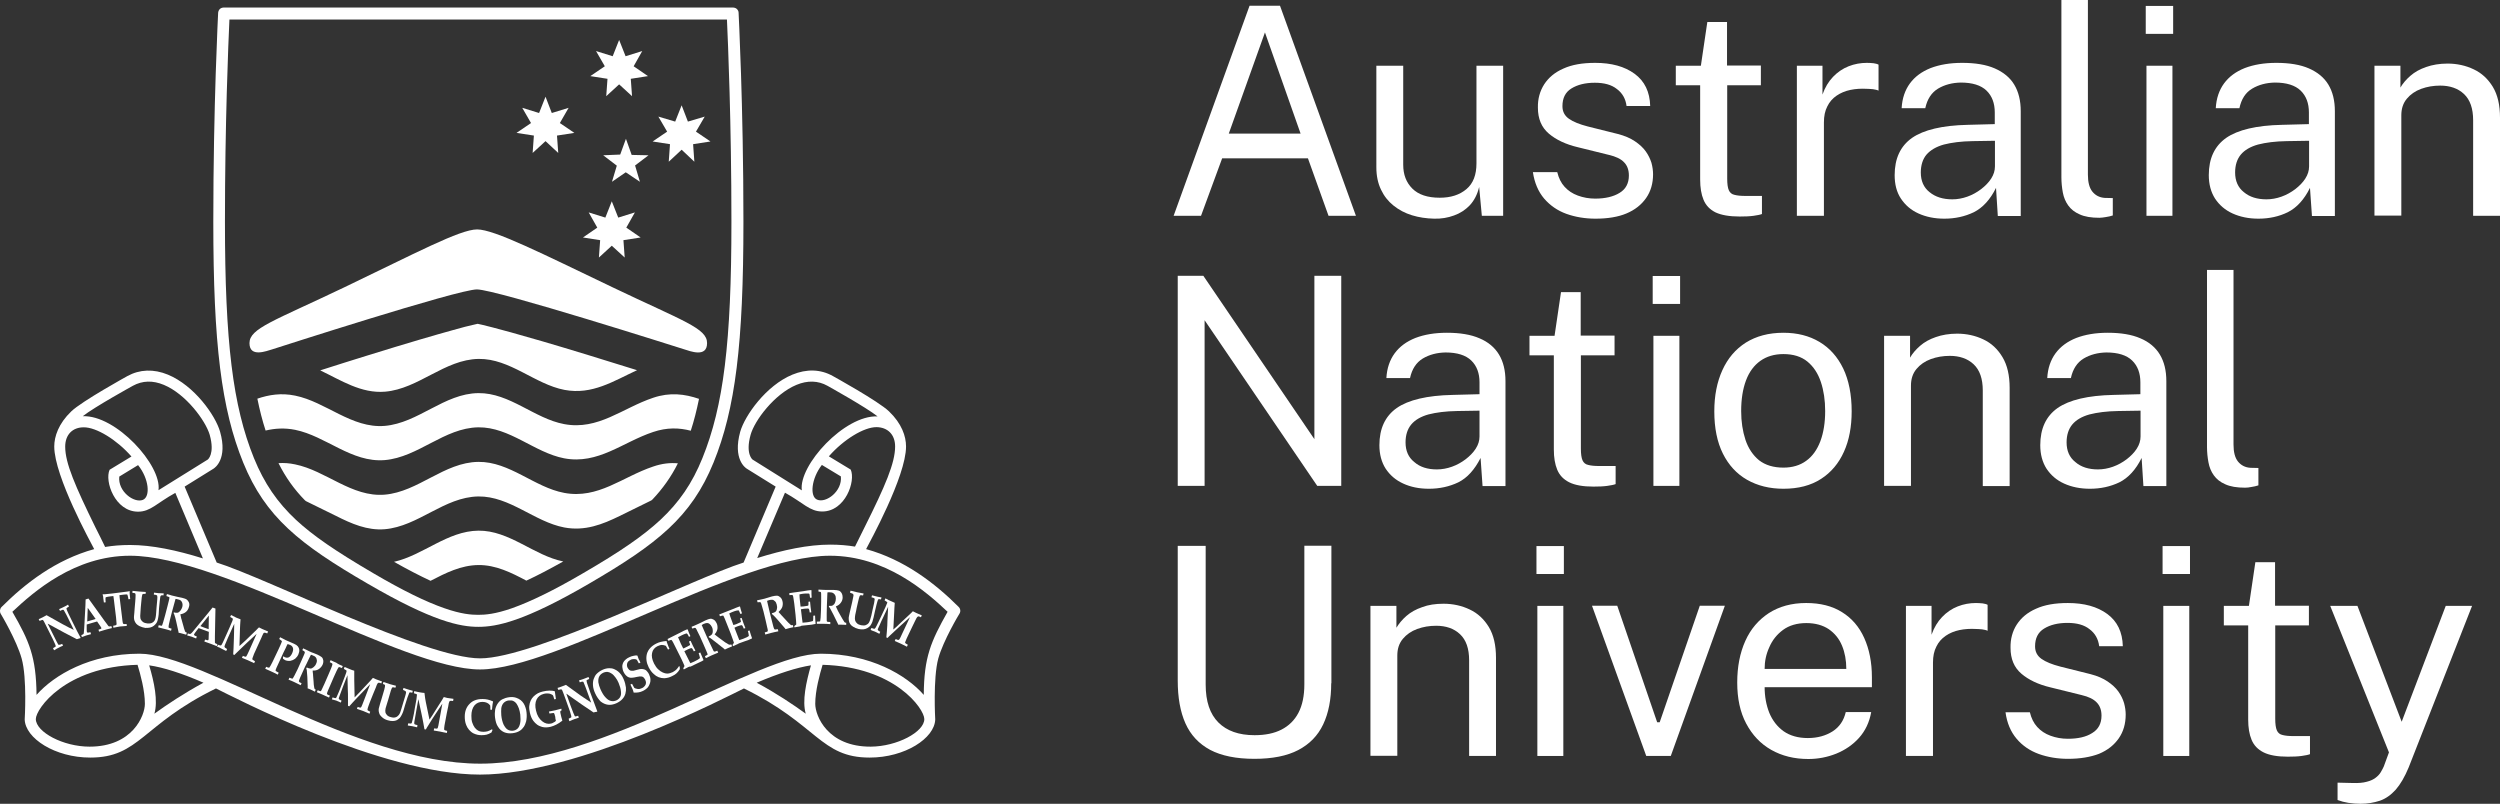 <?xml version="1.0" encoding="utf-8"?>
<!-- Generator: Adobe Illustrator 27.5.0, SVG Export Plug-In . SVG Version: 6.00 Build 0)  -->
<svg version="1.1" id="Layer_1" xmlns="http://www.w3.org/2000/svg" xmlns:xlink="http://www.w3.org/1999/xlink" x="0px" y="0px"
	 viewBox="0 0 139.59 44.88" style="enable-background:new 0 0 139.59 44.88;" xml:space="preserve">
<rect x="0" y="0" width="139.59" height="44.88" fill="#333333" stroke="none"/>
<style type="text/css">
	.st0{fill:#FFFFFF;}
</style>
<g>
	<path class="st0" d="M65.53,12.05l4.24-11.73h1.7l4.24,11.73h-1.53l-1.15-3.21h-4.79l-1.18,3.21H65.53z M68.61,7.46h4.01
		l-1.99-5.65L68.61,7.46z"/>
	<path class="st0" d="M80.08,12.21c-0.44-0.01-0.85-0.07-1.24-0.19c-0.39-0.12-0.73-0.3-1.03-0.54c-0.3-0.24-0.53-0.53-0.7-0.89
		c-0.17-0.35-0.26-0.77-0.26-1.24V3.67h1.5V9.2c0,0.55,0.17,0.99,0.51,1.33c0.34,0.34,0.85,0.51,1.53,0.51
		c0.62,0,1.11-0.16,1.49-0.48c0.38-0.32,0.56-0.8,0.56-1.44V3.67h1.49v8.38h-1.19l-0.15-1.61c-0.1,0.42-0.28,0.76-0.52,1.02
		c-0.25,0.26-0.54,0.45-0.88,0.57C80.84,12.16,80.47,12.22,80.08,12.21"/>
	<path class="st0" d="M89.09,12.21c-0.58,0-1.13-0.09-1.63-0.27c-0.5-0.18-0.91-0.47-1.24-0.85c-0.33-0.39-0.54-0.88-0.63-1.48h1.36
		c0.08,0.33,0.21,0.6,0.41,0.82c0.2,0.22,0.44,0.38,0.74,0.49c0.3,0.11,0.62,0.17,0.97,0.17c0.56,0,1.02-0.11,1.36-0.32
		c0.35-0.21,0.52-0.54,0.52-0.97c0-0.31-0.09-0.56-0.27-0.74c-0.18-0.19-0.46-0.32-0.84-0.41l-1.74-0.43
		c-0.68-0.16-1.22-0.42-1.62-0.76c-0.41-0.35-0.61-0.83-0.61-1.45c-0.01-0.49,0.11-0.92,0.35-1.3c0.24-0.37,0.59-0.67,1.07-0.88
		c0.48-0.22,1.07-0.32,1.78-0.32c0.91,0,1.64,0.2,2.2,0.61c0.56,0.41,0.85,1.01,0.87,1.8h-1.32c-0.05-0.4-0.23-0.72-0.54-0.95
		c-0.3-0.24-0.71-0.35-1.23-0.35c-0.54,0-0.97,0.11-1.31,0.32c-0.34,0.21-0.5,0.54-0.5,0.99c0,0.3,0.12,0.53,0.36,0.7
		c0.24,0.17,0.59,0.31,1.05,0.43l1.68,0.42c0.39,0.1,0.71,0.24,0.96,0.41c0.25,0.17,0.45,0.35,0.6,0.56
		c0.15,0.21,0.25,0.42,0.32,0.64c0.06,0.22,0.09,0.44,0.09,0.64c0,0.51-0.13,0.96-0.39,1.33c-0.26,0.37-0.62,0.66-1.1,0.86
		C90.36,12.11,89.78,12.21,89.09,12.21"/>
	<path class="st0" d="M98.33,4.76h-1.89v5.21c0,0.3,0.03,0.52,0.09,0.65c0.06,0.14,0.17,0.23,0.32,0.26
		c0.15,0.04,0.35,0.06,0.61,0.06h0.92v1.01c-0.1,0.04-0.26,0.07-0.47,0.1c-0.21,0.03-0.47,0.04-0.77,0.04
		c-0.58,0-1.03-0.08-1.35-0.23c-0.32-0.16-0.54-0.39-0.67-0.7c-0.13-0.31-0.19-0.69-0.19-1.14V4.76h-1.36V3.67h1.4l0.36-2.44h1.1
		v2.43h1.89V4.76z"/>
	<path class="st0" d="M100.33,12.05V3.67h1.43v1.61c0.14-0.4,0.34-0.73,0.59-0.99c0.25-0.26,0.54-0.46,0.87-0.59
		c0.33-0.13,0.67-0.19,1.02-0.19c0.13,0,0.25,0.01,0.37,0.02c0.12,0.02,0.21,0.04,0.28,0.08v1.45c-0.08-0.04-0.19-0.06-0.31-0.08
		c-0.13-0.01-0.23-0.02-0.32-0.02c-0.34-0.02-0.65,0-0.94,0.06c-0.29,0.06-0.55,0.17-0.77,0.32c-0.22,0.15-0.4,0.35-0.52,0.6
		c-0.13,0.25-0.19,0.54-0.19,0.9v5.21H100.33z"/>
	<path class="st0" d="M108.56,12.21c-0.54,0-1.02-0.1-1.44-0.29c-0.42-0.19-0.74-0.47-0.98-0.83c-0.24-0.36-0.35-0.8-0.35-1.31
		c0-0.93,0.32-1.62,0.97-2.08c0.65-0.45,1.69-0.7,3.12-0.73l1.5-0.04V6.28c0-0.51-0.15-0.92-0.46-1.22
		c-0.31-0.3-0.79-0.45-1.44-0.45c-0.48,0.01-0.9,0.12-1.27,0.34c-0.36,0.22-0.6,0.58-0.71,1.09h-1.32c0.03-0.55,0.19-1.01,0.46-1.38
		c0.28-0.38,0.66-0.66,1.16-0.86c0.5-0.19,1.08-0.29,1.76-0.29c0.73,0,1.34,0.1,1.82,0.31c0.48,0.21,0.85,0.51,1.09,0.91
		c0.24,0.4,0.36,0.89,0.36,1.48v5.85h-1.28l-0.1-1.57c-0.32,0.65-0.74,1.11-1.24,1.36C109.71,12.09,109.16,12.21,108.56,12.21
		 M109.01,11.13c0.28,0,0.56-0.05,0.84-0.15c0.28-0.1,0.53-0.24,0.77-0.42c0.23-0.18,0.42-0.37,0.56-0.59
		c0.14-0.22,0.21-0.44,0.21-0.68V7.86l-1.25,0.02c-0.64,0.01-1.17,0.08-1.6,0.19c-0.43,0.12-0.75,0.31-0.97,0.56
		c-0.21,0.25-0.32,0.59-0.32,1c0,0.47,0.16,0.84,0.49,1.1C108.07,11,108.49,11.13,109.01,11.13"/>
	<path class="st0" d="M117.22,12.16c-0.45,0-0.82-0.06-1.1-0.19c-0.28-0.12-0.49-0.29-0.64-0.5c-0.15-0.21-0.25-0.45-0.3-0.72
		c-0.05-0.27-0.08-0.56-0.08-0.85V0h1.48v9.75c0,0.42,0.08,0.74,0.25,0.95c0.17,0.21,0.4,0.33,0.69,0.35l0.45,0.01v0.97
		c-0.12,0.04-0.25,0.07-0.39,0.09C117.45,12.14,117.33,12.16,117.22,12.16"/>
	<path class="st0" d="M121.34,1.89h-1.53V0.33h1.53V1.89z M121.3,12.05h-1.45V3.67h1.45V12.05z"/>
	<path class="st0" d="M126.1,12.21c-0.54,0-1.02-0.1-1.44-0.29c-0.42-0.19-0.74-0.47-0.98-0.83c-0.23-0.36-0.35-0.8-0.35-1.31
		c0-0.93,0.32-1.62,0.97-2.08c0.65-0.45,1.69-0.7,3.12-0.73l1.5-0.04V6.28c0-0.51-0.15-0.92-0.46-1.22
		c-0.31-0.3-0.79-0.45-1.44-0.45c-0.48,0.01-0.9,0.12-1.27,0.34c-0.37,0.22-0.6,0.58-0.71,1.09h-1.32c0.03-0.55,0.19-1.01,0.46-1.38
		c0.28-0.38,0.66-0.66,1.16-0.86c0.5-0.19,1.08-0.29,1.76-0.29c0.73,0,1.34,0.1,1.82,0.31c0.48,0.21,0.85,0.51,1.09,0.91
		c0.24,0.4,0.36,0.89,0.36,1.48v5.85h-1.28l-0.11-1.57c-0.32,0.65-0.74,1.11-1.24,1.36C127.25,12.09,126.7,12.21,126.1,12.21
		 M126.55,11.13c0.28,0,0.56-0.05,0.84-0.15c0.28-0.1,0.53-0.24,0.77-0.42c0.23-0.18,0.42-0.37,0.56-0.59
		c0.14-0.22,0.21-0.44,0.21-0.68V7.86l-1.25,0.02c-0.64,0.01-1.17,0.08-1.6,0.19c-0.43,0.12-0.75,0.31-0.96,0.56
		c-0.21,0.25-0.32,0.59-0.32,1c0,0.47,0.16,0.84,0.49,1.1C125.61,11,126.03,11.13,126.55,11.13"/>
	<path class="st0" d="M132.58,12.05V3.67h1.45v1.22c0.13-0.23,0.32-0.45,0.56-0.66c0.24-0.21,0.53-0.37,0.88-0.49
		c0.34-0.12,0.74-0.19,1.19-0.19c0.53,0,1.02,0.11,1.46,0.32c0.45,0.21,0.8,0.54,1.07,0.98c0.27,0.45,0.4,1.02,0.4,1.72v5.48h-1.5
		V6.71c0-0.65-0.17-1.14-0.51-1.46c-0.34-0.32-0.79-0.47-1.33-0.47c-0.38,0-0.73,0.06-1.06,0.18c-0.33,0.12-0.6,0.31-0.8,0.55
		c-0.21,0.25-0.31,0.56-0.31,0.93v5.6H132.58z"/>
	<polygon class="st0" points="73.39,15.4 74.89,15.4 74.89,27.13 73.55,27.13 67.26,17.88 67.26,27.13 65.76,27.13 65.76,15.4 
		67.19,15.4 73.39,24.52 	"/>
	<path class="st0" d="M79.78,27.29c-0.54,0-1.02-0.1-1.43-0.29c-0.42-0.19-0.74-0.47-0.98-0.83c-0.23-0.36-0.35-0.8-0.35-1.31
		c0-0.93,0.32-1.62,0.97-2.08c0.65-0.45,1.69-0.7,3.12-0.73l1.5-0.04v-0.66c0-0.51-0.15-0.92-0.46-1.22
		c-0.31-0.3-0.79-0.45-1.44-0.45c-0.48,0.01-0.9,0.12-1.27,0.34c-0.36,0.22-0.6,0.58-0.71,1.09h-1.32c0.03-0.55,0.19-1.01,0.46-1.38
		c0.28-0.38,0.66-0.66,1.16-0.86c0.5-0.19,1.08-0.29,1.76-0.29c0.73,0,1.34,0.1,1.82,0.31c0.48,0.2,0.85,0.51,1.09,0.91
		c0.24,0.4,0.36,0.89,0.36,1.48v5.86h-1.28l-0.11-1.57c-0.33,0.65-0.74,1.11-1.24,1.36C80.93,27.17,80.38,27.29,79.78,27.29
		 M80.23,26.21c0.28,0,0.56-0.05,0.84-0.15c0.28-0.1,0.53-0.24,0.77-0.42c0.23-0.18,0.42-0.37,0.56-0.59
		c0.14-0.22,0.21-0.44,0.21-0.68v-1.44l-1.25,0.02c-0.64,0.01-1.17,0.08-1.6,0.19c-0.43,0.12-0.75,0.31-0.96,0.56
		c-0.21,0.25-0.32,0.59-0.32,1c0,0.47,0.16,0.84,0.49,1.1C79.29,26.08,79.71,26.21,80.23,26.21"/>
	<path class="st0" d="M90.16,19.84h-1.89v5.21c0,0.3,0.03,0.51,0.09,0.65c0.06,0.14,0.17,0.23,0.32,0.26
		c0.15,0.04,0.35,0.06,0.61,0.06h0.92v1.01c-0.1,0.04-0.26,0.07-0.47,0.1c-0.21,0.03-0.47,0.04-0.77,0.04
		c-0.58,0-1.03-0.08-1.35-0.24c-0.32-0.16-0.54-0.39-0.67-0.7c-0.13-0.31-0.19-0.69-0.19-1.13v-5.26H85.4v-1.09h1.4l0.36-2.44h1.1
		v2.43h1.89V19.84z"/>
	<path class="st0" d="M93.81,16.97h-1.53v-1.56h1.53V16.97z M93.77,27.13h-1.45v-8.38h1.45V27.13z"/>
	<path class="st0" d="M99.58,27.29c-0.77,0-1.45-0.17-2.03-0.5c-0.58-0.33-1.03-0.82-1.35-1.46c-0.32-0.64-0.48-1.43-0.48-2.36
		c0-0.88,0.15-1.64,0.45-2.3c0.3-0.66,0.73-1.17,1.31-1.54c0.58-0.36,1.27-0.55,2.1-0.55c0.77,0,1.44,0.17,2.01,0.51
		c0.57,0.34,1.01,0.83,1.33,1.49c0.31,0.65,0.47,1.45,0.47,2.39c0,0.85-0.14,1.61-0.43,2.25c-0.29,0.65-0.72,1.16-1.28,1.52
		C101.11,27.11,100.41,27.29,99.58,27.29 M99.58,26.11c0.5,0,0.93-0.13,1.27-0.38c0.35-0.25,0.61-0.62,0.79-1.09
		c0.18-0.48,0.27-1.04,0.27-1.69c0-0.6-0.08-1.14-0.24-1.62c-0.16-0.48-0.41-0.86-0.75-1.14c-0.34-0.28-0.79-0.42-1.34-0.42
		c-0.51,0-0.94,0.13-1.29,0.38c-0.35,0.25-0.62,0.61-0.8,1.09c-0.18,0.48-0.27,1.05-0.27,1.71c0,0.59,0.08,1.12,0.24,1.61
		c0.16,0.48,0.42,0.86,0.76,1.14C98.57,25.97,99.02,26.11,99.58,26.11"/>
	<path class="st0" d="M105.2,27.13v-8.38h1.45v1.22c0.13-0.23,0.32-0.45,0.56-0.66c0.24-0.21,0.53-0.37,0.88-0.49
		c0.34-0.12,0.74-0.19,1.19-0.19c0.53,0,1.02,0.11,1.46,0.32c0.45,0.21,0.8,0.54,1.07,0.99c0.27,0.45,0.4,1.02,0.4,1.72v5.48h-1.5
		v-5.34c0-0.65-0.17-1.14-0.51-1.46c-0.34-0.32-0.79-0.47-1.33-0.47c-0.38,0-0.73,0.06-1.06,0.18c-0.33,0.12-0.6,0.31-0.8,0.55
		c-0.21,0.25-0.31,0.56-0.31,0.93v5.6H105.2z"/>
	<path class="st0" d="M116.69,27.29c-0.54,0-1.02-0.1-1.44-0.29c-0.42-0.19-0.74-0.47-0.98-0.83c-0.23-0.36-0.35-0.8-0.35-1.31
		c0-0.93,0.32-1.62,0.97-2.08c0.65-0.45,1.69-0.7,3.12-0.73l1.5-0.04v-0.66c0-0.51-0.15-0.92-0.46-1.22
		c-0.31-0.3-0.79-0.45-1.44-0.45c-0.48,0.01-0.9,0.12-1.27,0.34c-0.36,0.22-0.6,0.58-0.71,1.09h-1.32c0.03-0.55,0.19-1.01,0.46-1.38
		c0.28-0.38,0.66-0.66,1.16-0.86c0.5-0.19,1.08-0.29,1.76-0.29c0.73,0,1.34,0.1,1.82,0.31c0.48,0.2,0.85,0.51,1.09,0.91
		c0.24,0.4,0.36,0.89,0.36,1.48v5.86h-1.28l-0.1-1.57c-0.32,0.65-0.74,1.11-1.24,1.36C117.84,27.17,117.29,27.29,116.69,27.29
		 M117.14,26.21c0.28,0,0.56-0.05,0.84-0.15c0.28-0.1,0.53-0.24,0.77-0.42c0.23-0.18,0.42-0.37,0.56-0.59
		c0.14-0.22,0.21-0.44,0.21-0.68v-1.44l-1.25,0.02c-0.64,0.01-1.17,0.08-1.6,0.19c-0.43,0.12-0.75,0.31-0.96,0.56
		c-0.21,0.25-0.32,0.59-0.32,1c0,0.47,0.16,0.84,0.49,1.1C116.2,26.08,116.63,26.21,117.14,26.21"/>
	<path class="st0" d="M125.35,27.23c-0.45,0-0.82-0.06-1.1-0.19c-0.28-0.12-0.49-0.29-0.64-0.5c-0.15-0.21-0.25-0.45-0.3-0.73
		c-0.05-0.27-0.08-0.56-0.08-0.85v-9.89h1.48v9.75c0,0.42,0.08,0.74,0.25,0.95c0.17,0.21,0.4,0.33,0.69,0.35l0.45,0.01v0.97
		c-0.12,0.04-0.25,0.07-0.39,0.09C125.58,27.22,125.46,27.23,125.35,27.23"/>
	<path class="st0" d="M74.33,38.15c0,0.9-0.15,1.67-0.45,2.3c-0.3,0.63-0.76,1.1-1.39,1.43c-0.63,0.33-1.45,0.49-2.45,0.49
		c-1.02,0-1.84-0.17-2.47-0.5c-0.63-0.34-1.09-0.83-1.38-1.48c-0.29-0.65-0.43-1.45-0.43-2.39v-7.52h1.56v7.74
		c0,0.95,0.24,1.65,0.71,2.12c0.47,0.47,1.14,0.71,2.02,0.71c0.59,0,1.09-0.1,1.5-0.31c0.41-0.21,0.73-0.52,0.95-0.94
		c0.22-0.42,0.33-0.95,0.33-1.59v-7.74h1.51V38.15z"/>
	<path class="st0" d="M76.52,42.21v-8.38h1.45v1.22c0.14-0.23,0.32-0.45,0.56-0.66c0.24-0.21,0.53-0.37,0.88-0.49
		c0.34-0.13,0.74-0.19,1.19-0.19c0.53,0,1.02,0.11,1.46,0.32c0.45,0.21,0.8,0.54,1.07,0.98c0.27,0.45,0.4,1.02,0.4,1.72v5.48h-1.5
		v-5.34c0-0.66-0.17-1.14-0.51-1.46c-0.34-0.32-0.79-0.47-1.33-0.47c-0.38,0-0.73,0.06-1.06,0.18c-0.33,0.12-0.6,0.31-0.8,0.55
		c-0.21,0.25-0.31,0.56-0.31,0.93v5.6H76.52z"/>
	<path class="st0" d="M87.32,32.05h-1.53v-1.56h1.53V32.05z M87.29,42.21h-1.45v-8.38h1.45V42.21z"/>
	<polygon class="st0" points="96.31,33.82 93.29,42.21 91.92,42.21 88.89,33.82 90.3,33.82 92.53,40.33 92.67,40.33 94.91,33.82 	
		"/>
	<path class="st0" d="M98.53,38.36c0,0.53,0.09,1.01,0.26,1.44c0.18,0.43,0.44,0.77,0.8,1.03c0.36,0.25,0.81,0.38,1.35,0.38
		c0.54,0,1-0.13,1.38-0.37c0.39-0.25,0.63-0.61,0.74-1.08h1.42c-0.1,0.57-0.33,1.05-0.68,1.44c-0.35,0.39-0.78,0.68-1.27,0.88
		c-0.5,0.2-1.02,0.3-1.56,0.3c-0.78,0-1.47-0.17-2.07-0.51c-0.6-0.34-1.06-0.83-1.4-1.47c-0.34-0.64-0.5-1.4-0.5-2.29
		c0-0.88,0.15-1.65,0.45-2.32c0.3-0.67,0.74-1.18,1.32-1.56c0.58-0.37,1.27-0.56,2.08-0.56c0.79,0,1.46,0.17,2,0.51
		c0.55,0.34,0.96,0.82,1.24,1.44c0.28,0.62,0.43,1.35,0.43,2.2v0.55H98.53z M98.53,37.35h4.56c0-0.48-0.08-0.92-0.24-1.3
		c-0.16-0.39-0.41-0.69-0.74-0.92c-0.33-0.22-0.75-0.34-1.25-0.34c-0.52,0-0.96,0.13-1.3,0.38c-0.34,0.25-0.6,0.57-0.77,0.97
		C98.61,36.53,98.53,36.93,98.53,37.35"/>
	<path class="st0" d="M106.42,42.21v-8.38h1.43v1.61c0.14-0.4,0.34-0.73,0.59-0.99c0.25-0.26,0.54-0.46,0.87-0.59
		c0.33-0.13,0.67-0.19,1.02-0.19c0.12,0,0.25,0.01,0.37,0.02c0.12,0.02,0.21,0.04,0.28,0.08v1.45c-0.08-0.04-0.18-0.06-0.31-0.08
		c-0.13-0.01-0.23-0.02-0.32-0.02c-0.34-0.02-0.65,0-0.94,0.06c-0.29,0.06-0.55,0.17-0.77,0.32c-0.22,0.15-0.4,0.35-0.52,0.6
		c-0.13,0.25-0.19,0.54-0.19,0.9v5.21H106.42z"/>
	<path class="st0" d="M115.47,42.37c-0.58,0-1.13-0.09-1.63-0.27c-0.5-0.18-0.92-0.47-1.24-0.85c-0.33-0.39-0.54-0.88-0.62-1.48
		h1.36c0.08,0.33,0.21,0.6,0.41,0.82c0.2,0.22,0.44,0.38,0.74,0.49c0.3,0.11,0.62,0.17,0.97,0.17c0.56,0,1.02-0.1,1.36-0.32
		c0.35-0.21,0.52-0.54,0.52-0.97c0-0.31-0.09-0.56-0.27-0.74c-0.18-0.19-0.46-0.32-0.84-0.41l-1.74-0.43
		c-0.68-0.16-1.22-0.42-1.62-0.76c-0.41-0.35-0.61-0.83-0.61-1.45c-0.01-0.49,0.11-0.93,0.35-1.3c0.24-0.37,0.59-0.67,1.07-0.88
		c0.48-0.22,1.07-0.32,1.78-0.32c0.91,0,1.64,0.2,2.2,0.61c0.56,0.41,0.85,1.01,0.87,1.8h-1.32c-0.05-0.4-0.23-0.72-0.54-0.95
		c-0.3-0.24-0.71-0.35-1.23-0.35c-0.54,0-0.97,0.11-1.31,0.32c-0.34,0.21-0.5,0.54-0.5,0.99c0,0.3,0.12,0.53,0.36,0.7
		c0.24,0.17,0.59,0.31,1.05,0.43l1.68,0.42c0.39,0.1,0.71,0.24,0.96,0.41c0.25,0.17,0.45,0.35,0.6,0.56
		c0.15,0.21,0.25,0.42,0.32,0.65c0.06,0.22,0.09,0.44,0.09,0.64c0,0.51-0.13,0.96-0.39,1.33c-0.26,0.37-0.62,0.66-1.1,0.86
		C116.73,42.27,116.15,42.37,115.47,42.37"/>
	<path class="st0" d="M122.28,32.05h-1.53v-1.56h1.53V32.05z M122.24,42.21h-1.45v-8.38h1.45V42.21z"/>
	<path class="st0" d="M128.93,34.92h-1.89v5.21c0,0.3,0.03,0.51,0.09,0.65c0.06,0.14,0.17,0.23,0.32,0.26
		c0.15,0.04,0.35,0.06,0.61,0.06h0.92v1.01c-0.1,0.04-0.26,0.07-0.47,0.1c-0.21,0.03-0.47,0.04-0.77,0.04
		c-0.58,0-1.03-0.08-1.35-0.24c-0.32-0.16-0.54-0.39-0.67-0.7c-0.13-0.31-0.19-0.69-0.19-1.13v-5.26h-1.36v-1.09h1.4l0.36-2.44h1.1
		v2.43h1.89V34.92z"/>
	<path class="st0" d="M131.81,44.88c-0.49,0-0.92-0.07-1.29-0.21V43.7l0.85,0.02c0.31,0.01,0.57-0.01,0.78-0.07
		c0.21-0.05,0.37-0.13,0.49-0.22c0.12-0.09,0.22-0.19,0.29-0.31c0.07-0.11,0.12-0.22,0.17-0.32l0.29-0.79l-3.28-8.18h1.52l2.47,6.47
		l2.46-6.47h1.47l-3.54,9.02c-0.22,0.53-0.46,0.94-0.72,1.24c-0.27,0.3-0.57,0.51-0.89,0.62C132.54,44.82,132.19,44.88,131.81,44.88
		"/>
	<path class="st0" d="M53.53,33.89c-1.34-1.34-3.04-2.64-5.17-3.23c0.16-0.32,2.23-4.05,2.23-5.73c0-0.57-0.24-1.28-0.95-1.96
		c-0.59-0.57-3.13-1.97-3.13-1.97c-0.69-0.39-1.47-0.41-2.27-0.08c-1.47,0.61-2.65,2.28-2.91,3.19c-0.42,1.53,0.29,2.01,0.37,2.06
		l1.61,1l-1.79,4.24c-2.74,0.86-11.67,5.35-14.71,5.35c-3.04,0-11.96-4.49-14.71-5.35l-1.79-4.24l1.61-1
		c0.08-0.05,0.8-0.54,0.37-2.06c-0.26-0.92-1.44-2.58-2.91-3.19c-0.8-0.33-1.58-0.3-2.27,0.08c0,0-2.54,1.4-3.13,1.97
		c-0.71,0.68-0.95,1.4-0.95,1.96c0,1.68,2.07,5.41,2.23,5.73c-2.13,0.59-3.83,1.89-5.17,3.23c-0.1,0.1-0.12,0.25-0.05,0.38
		c0.01,0.01,0.89,1.49,1.17,2.5c0.31,1.11,0.17,3.4,0.17,3.4c0.03,1.05,1.69,2.13,3.66,2.13c2.75,0,2.89-1.84,7.02-3.86
		c0.86,0.42,9.24,4.81,14.74,4.81s13.88-4.4,14.74-4.81c4.12,2.02,4.27,3.86,7.02,3.86c1.97,0,3.63-1.08,3.66-2.13
		c0,0-0.13-2.29,0.17-3.4c0.28-1.01,1.17-2.49,1.18-2.5C53.65,34.15,53.63,33.99,53.53,33.89 M42.02,25.66c0,0-0.41-0.31-0.11-1.38
		c0.22-0.8,1.33-2.28,2.56-2.79c0.62-0.26,1.21-0.24,1.73,0.05c0,0,2.16,1.2,2.8,1.71c-1.85-0.08-4.42,2.74-4.23,4.13L42.02,25.66z
		 M46.95,26.6c0.09,0.83-0.83,1.51-1.32,1.3c-0.43-0.17-0.33-1.18,0.26-1.94L46.95,26.6z M43.83,27.51
		c1.03,0.57,1.38,1.05,2.08,1.05c1.29,0,1.88-1.7,1.59-2.34l-1.22-0.74c0.82-0.94,1.97-1.64,2.67-1.63c0.6,0.01,1.03,0.4,1.03,1.08
		c0,0.92-0.55,2.2-1.7,4.5c-0.18,0.36-0.36,0.72-0.54,1.09c-0.42-0.07-0.87-0.11-1.39-0.11c-1.22,0-2.6,0.29-4.07,0.75L43.83,27.51z
		 M7.42,21.54c0.53-0.29,1.11-0.31,1.73-0.05c1.23,0.51,2.33,2,2.56,2.79c0.3,1.07-0.11,1.38-0.11,1.38l-2.75,1.71
		c0.19-1.39-2.38-4.21-4.23-4.13C5.26,22.73,7.42,21.54,7.42,21.54 M7.98,27.91c-0.49,0.2-1.41-0.47-1.32-1.3l1.05-0.64
		C8.32,26.73,8.41,27.73,7.98,27.91 M3.64,24.94c0-0.68,0.42-1.08,1.03-1.08c0.7-0.01,1.85,0.69,2.67,1.63l-1.22,0.74
		c-0.29,0.64,0.3,2.34,1.59,2.34c0.7,0,1.04-0.48,2.08-1.05l1.54,3.66c-1.47-0.46-2.85-0.75-4.07-0.75c-0.52,0-0.97,0.04-1.39,0.11
		c-0.18-0.37-0.36-0.74-0.54-1.09C4.2,27.14,3.64,25.86,3.64,24.94 M5,41.69c-1.47,0-2.99-0.81-3-1.54c0-0.57,1.64-2.92,5.68-3.03
		c0.16,0.53,0.41,1.43,0.41,2.18C8.09,39.95,7.41,41.69,5,41.69 M8.62,39.85c0.21-0.71-0.01-1.76-0.29-2.7
		c0.78,0.11,1.81,0.44,3.03,0.97C10.24,38.73,9.31,39.35,8.62,39.85 M44.99,39.85c-0.69-0.5-1.62-1.13-2.74-1.73
		c1.22-0.52,2.25-0.85,3.03-0.97C45.01,38.1,44.78,39.14,44.99,39.85 M48.62,41.69c-2.42,0.01-3.1-1.73-3.1-2.39
		c0-0.74,0.25-1.65,0.41-2.18c4.04,0.11,5.68,2.46,5.68,3.03C51.61,40.87,50.09,41.68,48.62,41.69 M51.58,38.8
		c-0.97-1.11-2.99-2.3-5.75-2.3c-3.56,0-12.08,6.14-19.02,6.14S11.35,36.5,7.79,36.5c-2.76,0-4.77,1.19-5.75,2.3
		c-0.02-2.11-0.4-3-1.35-4.64c1.19-1.12,3.48-3.13,6.57-3.13c5.14,0,15.24,6.35,19.54,6.35c4.3,0,14.4-6.35,19.54-6.35
		c3.1,0,5.38,2.01,6.57,3.13C51.98,35.81,51.59,36.69,51.58,38.8"/>
	<path class="st0" d="M2.96,36.19c0.08-0.05,0.13-0.07,0.14-0.08c0.01-0.01,0.01-0.02,0.01-0.03c0-0.01,0-0.03-0.01-0.05
		C3.09,36,3.06,35.92,3,35.8c-0.03-0.07-0.07-0.16-0.13-0.27l-0.2-0.4l-0.18-0.36c-0.03-0.06-0.05-0.1-0.07-0.12
		c-0.01-0.02-0.02-0.03-0.03-0.03c-0.01-0.01-0.03-0.01-0.04,0c-0.02,0-0.07,0.02-0.14,0.05l-0.05-0.1c0.09-0.04,0.16-0.07,0.2-0.09
		l0.15-0.08l0.09-0.05c0.26,0.15,0.56,0.32,0.91,0.51c0.25,0.14,0.46,0.24,0.61,0.31l-0.14-0.29c-0.22-0.45-0.35-0.71-0.4-0.78
		c-0.02-0.03-0.03-0.05-0.05-0.05c-0.02-0.01-0.08,0.01-0.18,0.06l-0.05-0.1c0.09-0.04,0.17-0.07,0.24-0.11
		c0.07-0.03,0.16-0.08,0.26-0.14l0.05,0.11c-0.08,0.04-0.13,0.08-0.14,0.1c0,0.01,0,0.01,0,0.02c0.01,0.05,0.05,0.14,0.12,0.29
		c0.07,0.15,0.12,0.26,0.16,0.33c0.27,0.55,0.44,0.88,0.51,1l-0.01,0.02c-0.07,0.02-0.13,0.04-0.2,0.06
		c-0.38-0.19-0.92-0.48-1.63-0.87l0.31,0.62c0.06,0.13,0.13,0.26,0.2,0.4c0.05,0.09,0.08,0.15,0.1,0.17C3.28,35.99,3.29,36,3.3,36
		c0.01,0,0.02,0,0.04,0c0.05-0.02,0.08-0.03,0.11-0.04c0,0,0.01-0.01,0.02-0.01l0.05,0.1c-0.14,0.06-0.21,0.1-0.23,0.11
		c-0.07,0.03-0.16,0.08-0.27,0.15L2.96,36.19z"/>
	<path class="st0" d="M4.57,35.57l-0.03-0.11c0.06-0.02,0.09-0.04,0.11-0.05c0.01-0.01,0.02-0.02,0.02-0.03
		c0.01-0.01,0.01-0.03,0.01-0.05c0-0.02,0.01-0.1,0.02-0.23c0-0.06,0.01-0.18,0.02-0.36l0.05-0.94l0.01-0.33l0.16-0.05l0.9,1.25
		l0.12,0.16l0.08,0.11c0.01,0.01,0.02,0.02,0.03,0.03c0.01,0,0.02,0.01,0.03,0.01c0.01,0,0.03,0,0.07-0.01c0.01,0,0.03,0,0.05-0.01
		l0.03,0.11l-0.32,0.08l-0.4,0.12l-0.03-0.11c0.09-0.03,0.14-0.05,0.15-0.06c0.01-0.01,0.01-0.03,0.01-0.04
		c-0.01-0.02-0.03-0.06-0.06-0.1l-0.18-0.26l-0.58,0.17l0,0.17c0,0.13,0,0.21,0.01,0.24c0.01,0.02,0.02,0.04,0.03,0.04
		c0.02,0.01,0.08,0,0.17-0.02l0.03,0.11l-0.26,0.07L4.57,35.57z M4.87,34.7c0.07-0.02,0.15-0.04,0.24-0.07
		c0.09-0.02,0.16-0.05,0.23-0.07l-0.44-0.62L4.87,34.7z"/>
	<path class="st0" d="M6.33,35.05l-0.01-0.11c0.09-0.01,0.15-0.03,0.16-0.04c0.02-0.01,0.03-0.03,0.03-0.06
		c0-0.04-0.01-0.16-0.03-0.36l-0.1-0.82c-0.03-0.22-0.04-0.35-0.05-0.38l-0.17,0.02c-0.08,0.01-0.16,0.02-0.22,0.04
		c-0.02,0-0.04,0.01-0.04,0.02c0,0.01-0.01,0.02-0.01,0.05c0,0.07,0,0.14,0.01,0.22l-0.1,0.01c-0.03-0.19-0.04-0.29-0.04-0.32
		c-0.01-0.04-0.02-0.08-0.03-0.13l0.01-0.01c0.04,0,0.08,0,0.12,0c0.07-0.01,0.2-0.02,0.39-0.04l0.47-0.06
		c0.2-0.02,0.33-0.04,0.39-0.05c0.04-0.01,0.07-0.01,0.11-0.02L7.24,33c0,0.06,0,0.11,0,0.15c0,0.01,0.01,0.11,0.03,0.3l-0.1,0.01
		c-0.01-0.07-0.02-0.14-0.04-0.2c-0.01-0.03-0.02-0.05-0.02-0.06c0,0-0.02-0.01-0.04-0.01c-0.07,0-0.14,0.01-0.23,0.02l-0.17,0.02
		c0,0.03,0.01,0.16,0.04,0.38l0.1,0.82c0.02,0.2,0.04,0.32,0.05,0.36c0.01,0.02,0.02,0.04,0.04,0.05c0.02,0.01,0.08,0.01,0.17,0
		l0.01,0.11c-0.15,0.01-0.28,0.02-0.38,0.03C6.6,35,6.47,35.02,6.33,35.05"/>
	<path class="st0" d="M7.39,33.1l0.01-0.11l0.38,0.04l0.16,0.01l0.16,0.01l0.04,0l-0.01,0.11c-0.08-0.01-0.14,0-0.16,0.01
		c-0.01,0.01-0.02,0.02-0.03,0.05c-0.02,0.06-0.03,0.18-0.05,0.38l-0.03,0.32l-0.01,0.16c-0.01,0.17-0.02,0.27-0.02,0.31
		c0,0.09,0.01,0.16,0.04,0.21c0.03,0.06,0.07,0.1,0.13,0.14c0.06,0.04,0.14,0.06,0.23,0.07c0.11,0.01,0.2,0,0.27-0.04
		c0.07-0.04,0.12-0.09,0.15-0.16c0.03-0.07,0.06-0.2,0.07-0.4l0.02-0.28c0.02-0.24,0.03-0.39,0.04-0.44c0.01-0.12,0.01-0.19,0-0.21
		c0-0.02-0.01-0.03-0.02-0.04c-0.02-0.02-0.08-0.03-0.17-0.04l0.01-0.11c0.14,0.02,0.22,0.03,0.25,0.03c0.01,0,0.02,0,0.03,0
		l0.26,0.01l-0.01,0.11c-0.07-0.01-0.12,0-0.14,0.01c-0.01,0.01-0.02,0.02-0.03,0.04c-0.01,0.02-0.02,0.11-0.04,0.28
		c-0.02,0.17-0.03,0.3-0.04,0.39L8.86,34.3c-0.01,0.08-0.02,0.17-0.04,0.26c-0.02,0.09-0.04,0.16-0.08,0.22
		c-0.04,0.06-0.09,0.11-0.15,0.16c-0.06,0.05-0.13,0.08-0.21,0.1c-0.08,0.02-0.17,0.02-0.27,0.02C8,35.04,7.89,35.01,7.79,34.96
		c-0.07-0.03-0.13-0.08-0.18-0.13c-0.04-0.05-0.08-0.11-0.1-0.17c-0.02-0.06-0.03-0.12-0.03-0.17c0-0.03,0-0.12,0.02-0.27l0.02-0.27
		l0.03-0.35c0.01-0.13,0.02-0.25,0.02-0.35c0-0.04,0-0.07-0.01-0.09c0-0.01-0.01-0.02-0.03-0.04L7.39,33.1z"/>
	<path class="st0" d="M9.29,33.28l0.03-0.11c0.02,0,0.08,0.02,0.18,0.05c0.05,0.02,0.12,0.04,0.22,0.06
		c0.08,0.02,0.15,0.04,0.21,0.05c0.1,0.02,0.17,0.04,0.24,0.05c0.12,0.03,0.21,0.06,0.26,0.1c0.05,0.04,0.09,0.09,0.12,0.16
		c0.03,0.07,0.03,0.16,0,0.25c-0.03,0.11-0.08,0.2-0.16,0.27c-0.08,0.07-0.19,0.12-0.32,0.14c0.01,0.05,0.02,0.09,0.03,0.14
		c0.01,0.05,0.02,0.08,0.02,0.09c0,0.01,0,0.02,0.01,0.03l0.1,0.36c0.03,0.09,0.04,0.15,0.04,0.15c0.03,0.1,0.06,0.16,0.06,0.18
		c0.01,0.02,0.02,0.03,0.03,0.04c0.01,0.01,0.03,0.02,0.07,0.03l-0.03,0.12c-0.12-0.03-0.2-0.06-0.25-0.07
		c-0.06-0.02-0.12-0.03-0.18-0.04c0-0.02,0-0.05-0.01-0.08l-0.12-0.54c-0.03-0.15-0.07-0.28-0.1-0.37
		c-0.01-0.05-0.03-0.08-0.05-0.11l0.02-0.04c0.09,0.03,0.16,0.03,0.21,0.02c0.05-0.01,0.1-0.05,0.15-0.11
		c0.05-0.06,0.08-0.13,0.11-0.21c0.02-0.08,0.02-0.15,0-0.22c-0.02-0.06-0.05-0.11-0.1-0.15c-0.03-0.02-0.08-0.04-0.17-0.06
		c-0.04-0.01-0.07-0.02-0.11-0.02c-0.01,0.03-0.03,0.1-0.06,0.22c-0.07,0.25-0.12,0.42-0.14,0.51c-0.03,0.13-0.07,0.28-0.11,0.43
		c-0.04,0.19-0.07,0.29-0.07,0.32c-0.01,0.05-0.01,0.09-0.01,0.1c0,0.01,0,0.02,0.01,0.02c0.01,0.01,0.02,0.01,0.03,0.02
		c0.01,0.01,0.06,0.02,0.13,0.04l-0.03,0.12c-0.13-0.04-0.26-0.08-0.39-0.11c-0.12-0.03-0.23-0.06-0.33-0.08l0.03-0.12
		c0.09,0.02,0.14,0.03,0.16,0.03c0.01,0,0.02,0,0.02-0.01c0.01,0,0.01-0.02,0.02-0.04c0.01-0.03,0.03-0.09,0.05-0.15l0.11-0.39
		l0.13-0.5l0.07-0.28c0.03-0.11,0.04-0.18,0.04-0.2c0-0.01-0.01-0.02-0.01-0.03C9.44,33.34,9.38,33.31,9.29,33.28"/>
	<path class="st0" d="M10.45,35.48l0.04-0.11c0.06,0.02,0.1,0.03,0.11,0.03c0.01,0,0.02,0,0.04-0.01c0.01,0,0.02-0.02,0.04-0.03
		c0.02-0.01,0.07-0.07,0.15-0.17c0.04-0.05,0.12-0.14,0.23-0.28l0.6-0.73l0.21-0.26l0.16,0.06L12,35.52l0,0.2l0,0.14
		c0,0.02,0,0.03,0.01,0.04c0,0.01,0.01,0.02,0.02,0.02c0.01,0.01,0.03,0.02,0.06,0.03c0.01,0.01,0.03,0.01,0.05,0.02l-0.04,0.11
		l-0.3-0.12l-0.39-0.14l0.04-0.11c0.09,0.03,0.14,0.04,0.16,0.04c0.01,0,0.02-0.01,0.03-0.03c0.01-0.02,0.01-0.06,0.01-0.12
		l0.01-0.32l-0.57-0.21l-0.11,0.14c-0.08,0.11-0.13,0.17-0.14,0.2c-0.01,0.02-0.01,0.04,0,0.05c0.01,0.02,0.06,0.05,0.15,0.08
		l-0.04,0.11l-0.25-0.1L10.45,35.48z M11.19,34.96c0.07,0.03,0.15,0.06,0.23,0.09c0.09,0.03,0.16,0.06,0.23,0.08l0.01-0.76
		L11.19,34.96z"/>
	<path class="st0" d="M12.12,36.11L12.17,36c0.08,0.03,0.13,0.04,0.15,0.04c0.01,0,0.02,0,0.03-0.01c0.01-0.01,0.02-0.02,0.03-0.04
		c0.03-0.05,0.08-0.15,0.15-0.31c0.04-0.08,0.1-0.21,0.18-0.4c0.08-0.17,0.14-0.32,0.2-0.46c0.06-0.13,0.09-0.21,0.09-0.24
		c0-0.01,0-0.02,0-0.03c0-0.01-0.01-0.02-0.03-0.03c-0.04-0.03-0.08-0.05-0.12-0.07l0.05-0.11c0.14,0.07,0.25,0.12,0.3,0.15
		c0.07,0.03,0.15,0.06,0.23,0.09l-0.02,0.29l-0.01,0.22l-0.03,0.98c0.15-0.13,0.26-0.24,0.34-0.31l0.3-0.29
		c0.17-0.16,0.27-0.26,0.31-0.3c0.04-0.04,0.08-0.09,0.14-0.14c0.09,0.05,0.15,0.08,0.18,0.09l0.33,0.14l-0.05,0.11l-0.02-0.01
		c-0.07-0.03-0.12-0.04-0.15-0.03c-0.03,0.01-0.06,0.05-0.08,0.11c-0.03,0.07-0.06,0.12-0.07,0.16l-0.16,0.35l-0.2,0.44
		c-0.05,0.11-0.08,0.17-0.08,0.19c-0.04,0.11-0.07,0.18-0.07,0.2c0,0.01,0,0.02,0,0.03c0,0.01,0.01,0.02,0.02,0.03
		c0.01,0.01,0.05,0.03,0.13,0.08l-0.05,0.11l-0.34-0.16l-0.34-0.14l0.05-0.11c0.09,0.04,0.14,0.05,0.16,0.05
		c0.02,0,0.03-0.02,0.05-0.05c0.02-0.03,0.07-0.13,0.15-0.31l0.41-0.92l-0.52,0.48l-0.25,0.24c-0.07,0.06-0.16,0.16-0.29,0.28
		c-0.08,0.07-0.13,0.13-0.18,0.18l-0.07-0.03c0.01-0.08,0.01-0.2,0.02-0.34c0.01-0.25,0.02-0.43,0.02-0.56l0.02-0.81l-0.28,0.62
		c-0.05,0.1-0.1,0.23-0.16,0.37c-0.06,0.14-0.1,0.23-0.1,0.25c-0.01,0.02-0.01,0.04,0,0.05c0,0.01,0.01,0.02,0.02,0.04
		c0.01,0.01,0.05,0.04,0.12,0.08l-0.05,0.11c-0.08-0.04-0.16-0.08-0.24-0.12C12.28,36.16,12.19,36.13,12.12,36.11"/>
	<path class="st0" d="M15.59,35.68l0.05-0.1l0.31,0.16l0.48,0.21c0.09,0.04,0.16,0.09,0.2,0.14c0.04,0.05,0.07,0.11,0.08,0.19
		c0.01,0.08-0.01,0.16-0.05,0.26c-0.04,0.09-0.1,0.17-0.18,0.24c-0.08,0.06-0.17,0.1-0.27,0.12c-0.1,0.01-0.2,0-0.29-0.04
		c-0.02-0.01-0.04-0.02-0.06-0.04c-0.02-0.01-0.04-0.03-0.06-0.04c0-0.03,0.01-0.06,0-0.11l0.04-0.02c0.01,0.01,0.03,0.02,0.04,0.03
		c0.01,0.01,0.02,0.02,0.04,0.02c0.07,0.03,0.14,0.03,0.21,0c0.07-0.04,0.13-0.11,0.18-0.22c0.05-0.11,0.07-0.21,0.05-0.29
		c-0.02-0.08-0.07-0.14-0.16-0.18c-0.04-0.02-0.09-0.03-0.14-0.05c-0.03,0.05-0.07,0.13-0.11,0.23l-0.12,0.24l-0.22,0.48
		c-0.06,0.12-0.11,0.24-0.17,0.37c-0.03,0.07-0.05,0.12-0.05,0.14c0,0.01,0,0.02,0,0.03c0,0.01,0.01,0.02,0.03,0.03l0.14,0.08
		l-0.05,0.11c-0.18-0.09-0.31-0.16-0.41-0.2c-0.1-0.05-0.2-0.09-0.29-0.13l0.05-0.11c0.08,0.04,0.13,0.05,0.16,0.05
		c0.01,0,0.02,0,0.02-0.01c0.01-0.01,0.03-0.04,0.06-0.09c0.07-0.13,0.15-0.28,0.22-0.44l0.21-0.44l0.11-0.24
		c0.05-0.1,0.07-0.17,0.08-0.19c0.01-0.03,0.02-0.05,0.02-0.06c0-0.01,0-0.02-0.01-0.02c0-0.01-0.01-0.02-0.03-0.03L15.59,35.68z"/>
	<path class="st0" d="M16.88,36.3l0.05-0.1c0.02,0.01,0.07,0.04,0.17,0.08c0.05,0.02,0.11,0.06,0.2,0.1
		c0.08,0.04,0.14,0.06,0.2,0.08c0.09,0.04,0.16,0.07,0.22,0.09c0.11,0.05,0.19,0.1,0.24,0.14c0.05,0.04,0.08,0.11,0.09,0.18
		c0.01,0.08,0,0.16-0.04,0.25c-0.05,0.1-0.12,0.18-0.21,0.24c-0.09,0.06-0.2,0.09-0.34,0.08c0,0.05,0,0.09,0.01,0.14
		c0,0.05,0.01,0.08,0.01,0.09c0,0.01,0,0.02,0,0.03l0.03,0.37c0.01,0.1,0.01,0.15,0.01,0.16c0.02,0.11,0.03,0.17,0.03,0.19
		c0.01,0.02,0.01,0.04,0.02,0.05c0.01,0.01,0.03,0.02,0.06,0.04l-0.05,0.11c-0.11-0.05-0.19-0.09-0.24-0.12
		c-0.06-0.03-0.11-0.05-0.17-0.07c0.01-0.02,0.01-0.05,0.01-0.08l-0.02-0.55c-0.01-0.16-0.02-0.28-0.03-0.38
		c-0.01-0.05-0.02-0.09-0.03-0.11l0.03-0.04c0.08,0.04,0.15,0.06,0.21,0.06c0.05,0,0.11-0.03,0.17-0.08
		c0.06-0.05,0.11-0.11,0.14-0.19c0.04-0.08,0.05-0.15,0.04-0.21c-0.01-0.07-0.03-0.12-0.07-0.16c-0.02-0.03-0.07-0.06-0.15-0.09
		c-0.03-0.02-0.07-0.03-0.11-0.04c-0.02,0.03-0.05,0.1-0.1,0.2c-0.11,0.24-0.19,0.39-0.23,0.47c-0.06,0.13-0.12,0.26-0.18,0.4
		c-0.08,0.17-0.12,0.27-0.13,0.3c-0.02,0.05-0.03,0.08-0.03,0.1c0,0.01,0,0.02,0.01,0.03c0,0.01,0.01,0.02,0.02,0.03
		c0.01,0.01,0.05,0.03,0.12,0.06l-0.05,0.11c-0.12-0.06-0.24-0.12-0.37-0.18c-0.11-0.05-0.22-0.1-0.31-0.13l0.05-0.11
		c0.08,0.03,0.13,0.05,0.15,0.05c0.01,0,0.02,0,0.02,0c0.01,0,0.02-0.01,0.03-0.03c0.02-0.03,0.05-0.08,0.08-0.14l0.18-0.36
		l0.21-0.47l0.12-0.27c0.05-0.11,0.07-0.17,0.07-0.19c0-0.01,0-0.02-0.01-0.03C17.01,36.38,16.97,36.34,16.88,36.3"/>
	<path class="st0" d="M19.14,37.19l-0.05,0.11c-0.07-0.03-0.12-0.05-0.13-0.05c-0.02,0-0.03,0-0.04,0c-0.01,0-0.02,0.01-0.02,0.02
		c-0.01,0.01-0.03,0.04-0.05,0.08c-0.01,0.02-0.03,0.06-0.06,0.12c-0.09,0.21-0.14,0.32-0.15,0.33l-0.22,0.51l-0.1,0.23
		c-0.04,0.09-0.06,0.15-0.06,0.18c0,0.01,0,0.02,0,0.03c0,0.01,0.01,0.02,0.03,0.03c0.01,0.01,0.05,0.03,0.13,0.06l-0.05,0.11
		c-0.12-0.06-0.24-0.11-0.37-0.17c-0.12-0.05-0.22-0.09-0.31-0.13l0.05-0.11c0.08,0.03,0.12,0.05,0.13,0.05c0.02,0,0.03,0,0.04,0
		c0.01,0,0.01-0.01,0.02-0.02c0.01-0.01,0.03-0.05,0.06-0.12c0.05-0.1,0.09-0.19,0.13-0.28l0.23-0.53c0.07-0.17,0.12-0.28,0.14-0.33
		c0.04-0.11,0.07-0.18,0.07-0.21c0-0.01,0-0.02,0-0.03c0-0.01-0.01-0.02-0.02-0.03c-0.01-0.01-0.06-0.03-0.13-0.07l0.05-0.11
		c0.09,0.05,0.19,0.09,0.31,0.14C18.89,37.09,19.02,37.14,19.14,37.19"/>
	<path class="st0" d="M18.53,39.05l0.04-0.11c0.09,0.03,0.14,0.04,0.16,0.04c0.01,0,0.02,0,0.03-0.01c0.01-0.01,0.02-0.02,0.03-0.04
		c0.02-0.05,0.07-0.15,0.14-0.32c0.03-0.08,0.09-0.22,0.16-0.41c0.07-0.17,0.13-0.33,0.18-0.47c0.05-0.14,0.08-0.22,0.08-0.25
		c0-0.01,0-0.02,0-0.03c0-0.01-0.01-0.02-0.03-0.03c-0.04-0.03-0.09-0.05-0.12-0.07l0.04-0.11c0.15,0.06,0.25,0.11,0.31,0.13
		c0.07,0.03,0.15,0.06,0.23,0.08l0,0.29l0,0.22l0.02,0.98c0.14-0.14,0.25-0.25,0.32-0.33l0.28-0.3c0.16-0.17,0.25-0.27,0.29-0.31
		c0.04-0.04,0.08-0.09,0.13-0.15c0.09,0.04,0.16,0.07,0.18,0.08l0.33,0.12l-0.04,0.11l-0.02-0.01c-0.07-0.03-0.13-0.04-0.15-0.02
		c-0.03,0.01-0.05,0.05-0.08,0.11c-0.03,0.07-0.05,0.13-0.06,0.16l-0.15,0.36l-0.18,0.45c-0.04,0.11-0.07,0.18-0.07,0.19
		c-0.04,0.11-0.06,0.18-0.06,0.21c0,0.01,0,0.02,0,0.03c0,0.01,0.01,0.02,0.02,0.03c0.01,0.01,0.05,0.03,0.13,0.07l-0.04,0.11
		l-0.35-0.15l-0.35-0.12l0.04-0.11c0.09,0.03,0.15,0.05,0.16,0.04c0.02,0,0.03-0.02,0.05-0.05c0.02-0.03,0.06-0.14,0.13-0.32
		l0.36-0.94l-0.49,0.51l-0.24,0.25c-0.06,0.07-0.15,0.16-0.27,0.29c-0.07,0.08-0.13,0.14-0.17,0.19l-0.07-0.03c0-0.08,0-0.2,0-0.34
		c0-0.25,0-0.43-0.01-0.56l-0.02-0.81l-0.25,0.64c-0.04,0.11-0.09,0.23-0.14,0.38c-0.05,0.15-0.08,0.23-0.09,0.25
		c-0.01,0.02-0.01,0.04,0,0.05c0,0.01,0.01,0.02,0.02,0.03c0.01,0.01,0.06,0.04,0.13,0.07l-0.04,0.11
		c-0.08-0.04-0.16-0.07-0.25-0.11C18.69,39.1,18.6,39.07,18.53,39.05"/>
	<path class="st0" d="M21.38,38.19l0.03-0.11l0.36,0.12l0.15,0.04l0.15,0.04l0.04,0.01l-0.03,0.11c-0.08-0.02-0.14-0.03-0.16-0.02
		c-0.01,0-0.03,0.02-0.04,0.04c-0.03,0.05-0.07,0.17-0.12,0.36l-0.09,0.31l-0.05,0.16c-0.05,0.16-0.08,0.26-0.09,0.3
		c-0.02,0.09-0.02,0.16-0.01,0.22c0.01,0.06,0.05,0.11,0.09,0.16c0.05,0.05,0.12,0.09,0.21,0.11c0.1,0.03,0.19,0.04,0.27,0.01
		c0.07-0.02,0.13-0.07,0.18-0.13c0.05-0.06,0.1-0.18,0.15-0.37l0.08-0.27c0.07-0.23,0.11-0.38,0.13-0.43
		c0.03-0.11,0.05-0.18,0.04-0.21c0-0.02-0.01-0.03-0.02-0.04c-0.02-0.02-0.07-0.05-0.15-0.08l0.03-0.11
		c0.13,0.05,0.21,0.07,0.24,0.08c0.01,0,0.02,0.01,0.03,0.01l0.25,0.07l-0.03,0.11c-0.07-0.02-0.12-0.03-0.14-0.02
		c-0.01,0-0.02,0.01-0.03,0.03c-0.01,0.02-0.04,0.11-0.1,0.26c-0.05,0.16-0.09,0.28-0.12,0.38l-0.09,0.31
		c-0.02,0.08-0.05,0.16-0.09,0.24c-0.04,0.08-0.08,0.15-0.12,0.2c-0.05,0.05-0.11,0.09-0.17,0.13c-0.07,0.03-0.14,0.05-0.23,0.05
		c-0.08,0-0.17-0.01-0.27-0.04c-0.11-0.03-0.22-0.08-0.3-0.15c-0.06-0.05-0.11-0.1-0.15-0.16c-0.03-0.06-0.05-0.12-0.06-0.18
		c-0.01-0.06-0.01-0.12,0-0.17c0.01-0.03,0.03-0.12,0.07-0.26l0.08-0.26l0.1-0.34c0.04-0.12,0.07-0.24,0.09-0.34
		c0.01-0.04,0.01-0.07,0.01-0.09c0-0.01-0.01-0.03-0.02-0.04L21.38,38.19z"/>
	<path class="st0" d="M22.77,40.51l0.02-0.12c0.09,0.01,0.14,0.01,0.16,0.01c0.01,0,0.02-0.01,0.03-0.02
		c0.01-0.01,0.02-0.03,0.02-0.05c0.02-0.05,0.04-0.16,0.08-0.34c0.02-0.08,0.05-0.23,0.08-0.44c0.03-0.18,0.06-0.35,0.09-0.49
		c0.02-0.14,0.03-0.23,0.03-0.26c0-0.01,0-0.02-0.01-0.03c-0.01-0.01-0.02-0.02-0.03-0.02c-0.05-0.02-0.09-0.03-0.13-0.04l0.02-0.12
		c0.16,0.04,0.27,0.06,0.33,0.07c0.08,0.01,0.16,0.03,0.24,0.03L23.74,39l0.04,0.22l0.2,0.96c0.11-0.16,0.2-0.29,0.25-0.38
		l0.22-0.35c0.12-0.19,0.2-0.32,0.23-0.36c0.03-0.05,0.06-0.1,0.1-0.17c0.1,0.03,0.16,0.04,0.19,0.05l0.35,0.05l-0.02,0.12l-0.02,0
		c-0.08-0.02-0.13-0.01-0.16,0c-0.03,0.02-0.04,0.06-0.06,0.12c-0.01,0.08-0.03,0.13-0.03,0.17l-0.08,0.38l-0.09,0.48
		c-0.02,0.12-0.03,0.18-0.04,0.21c-0.02,0.12-0.02,0.19-0.02,0.22c0,0.01,0,0.02,0.01,0.03c0.01,0.01,0.01,0.02,0.02,0.02
		c0.01,0.01,0.06,0.02,0.14,0.04l-0.02,0.12l-0.37-0.08l-0.36-0.06l0.02-0.12c0.1,0.01,0.15,0.02,0.17,0.01
		c0.02-0.01,0.03-0.03,0.04-0.06c0.01-0.03,0.04-0.14,0.07-0.34l0.18-0.99l-0.39,0.59l-0.19,0.29c-0.05,0.08-0.12,0.19-0.21,0.34
		c-0.06,0.09-0.1,0.16-0.13,0.22l-0.08-0.01c-0.01-0.08-0.03-0.19-0.06-0.34c-0.05-0.24-0.08-0.43-0.11-0.55l-0.17-0.79l-0.12,0.67
		c-0.02,0.11-0.04,0.25-0.07,0.4c-0.03,0.15-0.04,0.24-0.04,0.26c0,0.02,0,0.04,0.01,0.05c0,0.01,0.01,0.02,0.03,0.03
		c0.02,0.01,0.06,0.02,0.14,0.04l-0.02,0.12c-0.09-0.02-0.17-0.04-0.26-0.06C22.93,40.54,22.84,40.52,22.77,40.51"/>
	<path class="st0" d="M27.5,40.76l-0.06,0.14c-0.1,0.06-0.19,0.1-0.27,0.12c-0.08,0.02-0.18,0.03-0.29,0.03
		c-0.17,0-0.31-0.04-0.44-0.1c-0.1-0.05-0.18-0.12-0.25-0.2c-0.07-0.08-0.12-0.17-0.16-0.27c-0.06-0.15-0.08-0.3-0.08-0.47
		c0-0.29,0.09-0.53,0.27-0.71c0.17-0.18,0.41-0.27,0.72-0.27c0.11,0,0.2,0.01,0.29,0.03c0.08,0.02,0.18,0.05,0.29,0.1l0.01,0.02
		c-0.01,0.04-0.02,0.1-0.03,0.16c-0.01,0.1-0.02,0.2-0.03,0.29l-0.09,0c0-0.1,0-0.18-0.01-0.24c-0.05-0.07-0.11-0.12-0.18-0.15
		c-0.07-0.03-0.15-0.05-0.25-0.05c-0.18,0-0.33,0.06-0.45,0.2c-0.11,0.14-0.17,0.33-0.17,0.57c0,0.15,0.01,0.28,0.05,0.39
		s0.08,0.2,0.14,0.28c0.06,0.07,0.12,0.13,0.18,0.16c0.08,0.05,0.19,0.07,0.31,0.07c0.08,0,0.16-0.01,0.23-0.03
		c0.07-0.02,0.15-0.06,0.24-0.11L27.5,40.76z"/>
	<path class="st0" d="M27.64,40.06c-0.02-0.17-0.01-0.32,0.01-0.45c0.03-0.13,0.08-0.24,0.15-0.34c0.07-0.1,0.15-0.17,0.24-0.22
		c0.12-0.06,0.24-0.1,0.39-0.12c0.14-0.02,0.27-0.01,0.39,0.03c0.09,0.03,0.17,0.07,0.25,0.13c0.07,0.06,0.13,0.12,0.17,0.19
		c0.04,0.07,0.08,0.14,0.1,0.22c0.03,0.08,0.05,0.17,0.06,0.28c0.02,0.17,0.01,0.34-0.02,0.49c-0.03,0.11-0.07,0.22-0.13,0.31
		c-0.06,0.09-0.14,0.17-0.22,0.22c-0.12,0.08-0.26,0.12-0.42,0.14c-0.18,0.02-0.33,0-0.47-0.06c-0.13-0.06-0.25-0.16-0.33-0.3
		C27.72,40.46,27.67,40.28,27.64,40.06 M27.99,39.94c0.02,0.21,0.07,0.39,0.13,0.52c0.07,0.13,0.14,0.23,0.23,0.28
		c0.08,0.05,0.18,0.07,0.29,0.06c0.1-0.01,0.18-0.05,0.25-0.11c0.07-0.06,0.12-0.16,0.15-0.3c0.03-0.14,0.03-0.3,0.01-0.49
		c-0.02-0.13-0.04-0.24-0.08-0.35c-0.04-0.1-0.08-0.19-0.13-0.26c-0.05-0.07-0.11-0.12-0.18-0.15c-0.06-0.03-0.15-0.04-0.25-0.03
		c-0.11,0.01-0.21,0.06-0.28,0.13c-0.07,0.07-0.12,0.17-0.14,0.3C27.98,39.65,27.98,39.79,27.99,39.94"/>
	<path class="st0" d="M31.04,39.03l-0.09,0.02c-0.01-0.03-0.02-0.07-0.04-0.13c-0.01-0.04-0.02-0.07-0.04-0.1
		c-0.03-0.02-0.05-0.04-0.08-0.05c-0.06-0.03-0.12-0.05-0.19-0.05c-0.07-0.01-0.15,0-0.23,0.02c-0.19,0.05-0.33,0.15-0.41,0.32
		c-0.08,0.17-0.09,0.37-0.03,0.62c0.06,0.27,0.18,0.46,0.34,0.59c0.16,0.13,0.33,0.17,0.5,0.13c0.05-0.01,0.1-0.03,0.14-0.06
		c0.05-0.02,0.09-0.05,0.13-0.09c0-0.02-0.01-0.07-0.03-0.14C31.01,40.04,31,40,30.99,39.98c-0.02-0.09-0.04-0.14-0.05-0.15
		c-0.01-0.01-0.02-0.02-0.04-0.02c-0.03,0-0.1,0.01-0.22,0.03l-0.03-0.11L31,39.66l0.34-0.09l0.02,0.09
		c-0.04,0.02-0.07,0.04-0.08,0.07c0,0.01,0,0.04,0.01,0.08c0.02,0.1,0.04,0.18,0.05,0.22c0.02,0.07,0.04,0.14,0.06,0.21
		c-0.13,0.1-0.24,0.17-0.34,0.22c-0.1,0.05-0.2,0.09-0.31,0.12c-0.17,0.04-0.33,0.05-0.48,0.01c-0.1-0.03-0.2-0.07-0.28-0.13
		c-0.08-0.06-0.15-0.13-0.21-0.21c-0.09-0.12-0.15-0.27-0.19-0.44c-0.03-0.14-0.05-0.27-0.04-0.38c0.01-0.11,0.04-0.22,0.08-0.31
		c0.04-0.09,0.1-0.17,0.17-0.24c0.07-0.07,0.15-0.12,0.23-0.17c0.08-0.04,0.18-0.08,0.28-0.1c0.13-0.03,0.25-0.05,0.37-0.05
		c0.12,0,0.21,0.01,0.28,0.03l0.02,0.02C30.99,38.68,31.01,38.82,31.04,39.03"/>
	<path class="st0" d="M31.75,40.13c0.09-0.04,0.13-0.06,0.14-0.07c0.01-0.01,0.01-0.01,0.01-0.02c0-0.01,0-0.03,0-0.05
		c-0.01-0.03-0.03-0.12-0.07-0.25c-0.02-0.07-0.06-0.17-0.1-0.28l-0.15-0.42l-0.14-0.38c-0.02-0.06-0.04-0.1-0.05-0.12
		c-0.01-0.02-0.02-0.03-0.03-0.04c-0.01-0.01-0.02-0.01-0.04-0.01c-0.02,0-0.07,0.01-0.15,0.03l-0.04-0.11
		c0.1-0.03,0.17-0.05,0.21-0.07l0.16-0.06l0.1-0.04c0.24,0.18,0.52,0.38,0.84,0.61c0.24,0.16,0.43,0.29,0.57,0.38l-0.11-0.3
		c-0.17-0.47-0.27-0.74-0.31-0.82c-0.01-0.03-0.03-0.05-0.04-0.05c-0.02-0.01-0.08,0-0.18,0.04l-0.04-0.11
		c0.09-0.03,0.18-0.05,0.25-0.08c0.07-0.03,0.17-0.06,0.28-0.11l0.04,0.11c-0.09,0.04-0.14,0.06-0.15,0.08c0,0.01-0.01,0.01,0,0.02
		c0,0.05,0.03,0.15,0.09,0.31c0.05,0.16,0.09,0.27,0.12,0.35c0.21,0.58,0.34,0.93,0.39,1.05l-0.01,0.02
		c-0.07,0.01-0.13,0.02-0.2,0.04c-0.35-0.23-0.86-0.58-1.52-1.05l0.23,0.65c0.05,0.13,0.1,0.27,0.16,0.42
		c0.04,0.1,0.07,0.16,0.08,0.18c0.01,0.01,0.02,0.02,0.02,0.02c0.01,0,0.02,0,0.04,0c0.05-0.01,0.09-0.02,0.11-0.03
		c0,0,0.01,0,0.02-0.01l0.04,0.11c-0.14,0.05-0.22,0.08-0.24,0.08c-0.07,0.03-0.17,0.06-0.29,0.12L31.75,40.13z"/>
	<path class="st0" d="M33.23,38.71c-0.07-0.15-0.11-0.3-0.12-0.43c-0.01-0.13,0-0.26,0.04-0.37c0.04-0.11,0.09-0.21,0.16-0.28
		c0.09-0.09,0.2-0.17,0.33-0.23c0.13-0.06,0.26-0.09,0.38-0.09c0.09,0,0.18,0.01,0.27,0.05c0.09,0.04,0.16,0.08,0.22,0.13
		c0.06,0.05,0.12,0.11,0.17,0.18c0.05,0.07,0.1,0.15,0.14,0.25c0.07,0.16,0.11,0.32,0.13,0.47c0.01,0.12,0,0.23-0.03,0.34
		c-0.03,0.11-0.08,0.2-0.15,0.28c-0.09,0.11-0.21,0.19-0.36,0.26c-0.16,0.07-0.32,0.1-0.46,0.08c-0.15-0.02-0.28-0.08-0.41-0.18
		C33.43,39.06,33.32,38.91,33.23,38.71 M33.53,38.49c0.09,0.2,0.18,0.35,0.29,0.46c0.1,0.11,0.2,0.17,0.3,0.19
		c0.1,0.02,0.19,0.01,0.29-0.03c0.09-0.04,0.16-0.1,0.21-0.18c0.05-0.08,0.07-0.19,0.05-0.33c-0.01-0.14-0.06-0.3-0.13-0.47
		c-0.05-0.12-0.11-0.22-0.18-0.31c-0.07-0.09-0.13-0.16-0.21-0.21c-0.07-0.05-0.14-0.08-0.21-0.09c-0.07-0.01-0.15,0-0.25,0.04
		c-0.1,0.05-0.18,0.11-0.23,0.21c-0.05,0.09-0.06,0.2-0.05,0.33C33.43,38.22,33.47,38.35,33.53,38.49"/>
	<path class="st0" d="M35.76,37l-0.09,0.04c-0.05-0.1-0.09-0.16-0.11-0.2c-0.04-0.03-0.09-0.04-0.16-0.04
		c-0.07,0-0.14,0.01-0.2,0.05c-0.1,0.05-0.16,0.11-0.18,0.19c-0.02,0.08-0.02,0.16,0.02,0.24c0.03,0.05,0.06,0.09,0.09,0.12
		c0.03,0.03,0.07,0.04,0.1,0.05c0.04,0.01,0.09,0,0.15,0c0.05-0.01,0.11-0.03,0.19-0.05c0.08-0.02,0.13-0.03,0.16-0.04
		c0.07-0.01,0.12-0.01,0.17,0c0.05,0.01,0.09,0.02,0.13,0.04c0.04,0.02,0.07,0.05,0.11,0.1c0.04,0.04,0.07,0.09,0.1,0.15
		c0.05,0.11,0.08,0.21,0.08,0.31c0,0.08-0.01,0.15-0.04,0.22c-0.03,0.07-0.06,0.14-0.1,0.19c-0.07,0.08-0.16,0.15-0.28,0.21
		c-0.09,0.04-0.17,0.07-0.25,0.08c-0.08,0.01-0.17,0.02-0.27,0.01c-0.02-0.11-0.08-0.25-0.18-0.45l0.09-0.04
		c0.03,0.06,0.07,0.13,0.12,0.22c0.05,0.04,0.12,0.06,0.2,0.07c0.08,0.01,0.16-0.01,0.24-0.05c0.07-0.03,0.12-0.08,0.16-0.13
		c0.04-0.05,0.06-0.11,0.06-0.17c0-0.06-0.02-0.12-0.05-0.18c-0.03-0.05-0.06-0.09-0.09-0.12c-0.04-0.03-0.08-0.05-0.12-0.05
		c-0.05-0.01-0.12,0-0.22,0.02c-0.14,0.03-0.24,0.05-0.29,0.05c-0.07,0.01-0.14,0-0.19-0.02c-0.06-0.02-0.11-0.06-0.16-0.11
		c-0.05-0.05-0.09-0.11-0.12-0.17c-0.05-0.09-0.07-0.19-0.08-0.28c-0.01-0.1,0.01-0.18,0.04-0.25c0.03-0.07,0.08-0.13,0.14-0.18
		c0.06-0.05,0.12-0.1,0.2-0.13c0.07-0.04,0.15-0.06,0.23-0.08c0.08-0.02,0.15-0.03,0.22-0.02l0.02,0.03
		c0.02,0.06,0.04,0.11,0.06,0.17C35.69,36.84,35.72,36.91,35.76,37"/>
	<path class="st0" d="M37.95,37.21l0.01,0.15c-0.06,0.1-0.12,0.18-0.18,0.23c-0.06,0.06-0.14,0.11-0.25,0.16
		c-0.15,0.08-0.29,0.11-0.44,0.12c-0.11,0-0.22-0.02-0.32-0.06c-0.1-0.04-0.19-0.1-0.26-0.17c-0.12-0.1-0.21-0.23-0.29-0.38
		c-0.13-0.26-0.16-0.51-0.1-0.75c0.07-0.24,0.24-0.43,0.51-0.57c0.1-0.05,0.18-0.08,0.27-0.1c0.08-0.02,0.19-0.04,0.31-0.05
		l0.01,0.01c0.01,0.04,0.02,0.1,0.05,0.16c0.04,0.1,0.07,0.19,0.11,0.27l-0.08,0.04c-0.05-0.09-0.09-0.16-0.12-0.21
		c-0.08-0.03-0.15-0.05-0.22-0.05c-0.07,0-0.16,0.03-0.25,0.07c-0.16,0.08-0.27,0.21-0.3,0.38c-0.04,0.17,0,0.37,0.11,0.59
		c0.07,0.13,0.14,0.24,0.23,0.32c0.08,0.08,0.17,0.14,0.26,0.18c0.09,0.04,0.17,0.06,0.24,0.06c0.1,0,0.2-0.03,0.31-0.08
		c0.07-0.04,0.13-0.08,0.19-0.13c0.05-0.05,0.11-0.12,0.16-0.2L37.95,37.21z"/>
	<path class="st0" d="M38.18,37.38l-0.03-0.07c0.03-0.04,0.05-0.08,0.07-0.12c-0.01-0.04-0.04-0.1-0.07-0.17
		c-0.07-0.15-0.11-0.25-0.15-0.32l-0.28-0.56c-0.01-0.02-0.05-0.1-0.12-0.24c-0.05-0.09-0.08-0.15-0.1-0.16
		c-0.01-0.01-0.02-0.01-0.02-0.01c-0.02,0-0.08,0.02-0.16,0.05l-0.05-0.1l0.24-0.12c0.05-0.03,0.09-0.05,0.14-0.07
		c0.1-0.05,0.2-0.1,0.32-0.16l0.21-0.11c0.02-0.01,0.08-0.04,0.16-0.07c0.01,0,0.02-0.01,0.04-0.01l0.02,0.01l0.07,0.19
		c0.01,0.01,0.03,0.07,0.08,0.18l-0.08,0.04c-0.05-0.1-0.08-0.16-0.1-0.17c-0.01-0.01-0.02-0.02-0.02-0.02c-0.01,0-0.04,0-0.09,0.02
		c-0.07,0.03-0.14,0.05-0.21,0.09c-0.06,0.03-0.12,0.07-0.19,0.1c0.04,0.1,0.09,0.22,0.16,0.37l0.13,0.26
		c0.05-0.02,0.1-0.04,0.15-0.07c0.02-0.01,0.07-0.04,0.17-0.09c0.04-0.02,0.06-0.03,0.06-0.04c0-0.01,0-0.02,0-0.03
		c-0.01-0.04-0.03-0.09-0.06-0.16l0.09-0.04l0.13,0.28l0.14,0.27l-0.09,0.04c-0.05-0.1-0.08-0.15-0.1-0.17
		c-0.02-0.01-0.04-0.01-0.06-0.01c-0.05,0.02-0.12,0.04-0.2,0.08c-0.07,0.03-0.12,0.07-0.17,0.09l0.26,0.52
		c0.03,0.06,0.05,0.11,0.08,0.15c0.06-0.02,0.13-0.05,0.21-0.09c0.08-0.04,0.14-0.07,0.21-0.11c0.06-0.04,0.1-0.07,0.11-0.08
		c0-0.01,0-0.02,0-0.03c-0.01-0.05-0.03-0.13-0.07-0.25l0.09-0.04c0.07,0.17,0.13,0.31,0.18,0.42l-0.01,0.02
		c-0.04,0.03-0.1,0.06-0.19,0.1l-0.17,0.08c-0.17,0.08-0.29,0.14-0.35,0.17C38.51,37.2,38.39,37.26,38.18,37.38"/>
	<path class="st0" d="M38.66,35.1l-0.05-0.1c0.02-0.01,0.07-0.03,0.17-0.07c0.05-0.02,0.12-0.05,0.2-0.09
		c0.07-0.03,0.14-0.07,0.19-0.09c0.09-0.05,0.16-0.08,0.22-0.11c0.11-0.05,0.2-0.08,0.26-0.09c0.07-0.01,0.13,0.01,0.2,0.05
		c0.07,0.04,0.12,0.11,0.16,0.19c0.05,0.1,0.06,0.21,0.05,0.32c-0.02,0.11-0.07,0.21-0.16,0.31c0.04,0.03,0.07,0.06,0.11,0.09
		c0.04,0.03,0.06,0.05,0.07,0.05c0.01,0.01,0.01,0.01,0.02,0.02l0.3,0.22c0.08,0.06,0.12,0.09,0.13,0.09
		c0.09,0.06,0.15,0.09,0.17,0.1C40.73,36,40.75,36,40.76,36c0.01,0,0.04-0.01,0.07-0.02l0.05,0.11c-0.11,0.05-0.19,0.08-0.24,0.1
		c-0.06,0.03-0.11,0.05-0.17,0.08c-0.01-0.02-0.03-0.04-0.06-0.06l-0.43-0.34c-0.12-0.1-0.23-0.17-0.3-0.23
		c-0.04-0.03-0.07-0.04-0.1-0.05l-0.01-0.05c0.09-0.04,0.15-0.08,0.18-0.12c0.03-0.04,0.05-0.1,0.05-0.18
		c0-0.08-0.01-0.15-0.05-0.23c-0.04-0.08-0.08-0.13-0.13-0.17c-0.05-0.04-0.11-0.06-0.17-0.05c-0.04,0-0.09,0.02-0.17,0.05
		c-0.03,0.02-0.07,0.04-0.1,0.06c0.01,0.03,0.04,0.1,0.09,0.21c0.1,0.24,0.17,0.4,0.21,0.48c0.06,0.13,0.12,0.26,0.19,0.4
		c0.08,0.17,0.13,0.27,0.14,0.29c0.02,0.05,0.04,0.08,0.05,0.09c0.01,0.01,0.01,0.01,0.02,0.01c0.01,0,0.02,0,0.04,0
		c0.02,0,0.06-0.02,0.13-0.05l0.05,0.11c-0.13,0.05-0.25,0.1-0.38,0.16c-0.11,0.05-0.21,0.1-0.31,0.15l-0.05-0.11
		c0.08-0.04,0.13-0.07,0.14-0.08c0.01-0.01,0.01-0.01,0.01-0.02c0-0.01,0-0.02-0.01-0.04c-0.01-0.04-0.03-0.09-0.06-0.15l-0.16-0.37
		l-0.21-0.47l-0.13-0.26c-0.05-0.11-0.08-0.17-0.1-0.18c-0.01-0.01-0.02-0.01-0.03-0.01C38.81,35.05,38.75,35.06,38.66,35.1"/>
	<path class="st0" d="M40.93,36.08l-0.03-0.07c0.03-0.04,0.06-0.08,0.08-0.12c-0.01-0.04-0.03-0.1-0.06-0.18
		c-0.05-0.15-0.09-0.26-0.12-0.33l-0.23-0.58c-0.01-0.02-0.04-0.11-0.1-0.25c-0.04-0.1-0.07-0.15-0.08-0.17
		c-0.01-0.01-0.01-0.01-0.02-0.01c-0.02,0-0.08,0.01-0.17,0.04l-0.04-0.1l0.25-0.1c0.05-0.02,0.1-0.04,0.15-0.06
		c0.1-0.04,0.21-0.08,0.33-0.13l0.22-0.09c0.03-0.01,0.08-0.03,0.16-0.06c0.01,0,0.02-0.01,0.04-0.01l0.01,0.01l0.05,0.19
		c0,0.01,0.02,0.08,0.06,0.19l-0.09,0.03c-0.04-0.1-0.07-0.16-0.08-0.18c-0.01-0.01-0.02-0.02-0.02-0.02c-0.01,0-0.04,0-0.1,0.01
		c-0.08,0.02-0.15,0.04-0.22,0.07c-0.07,0.03-0.13,0.05-0.2,0.09c0.03,0.1,0.07,0.23,0.13,0.38l0.1,0.27
		c0.05-0.02,0.1-0.03,0.16-0.05c0.02-0.01,0.08-0.03,0.18-0.08c0.04-0.02,0.06-0.03,0.07-0.04c0.01-0.01,0.01-0.02,0.01-0.03
		c0-0.04-0.02-0.09-0.05-0.17l0.09-0.03l0.1,0.29l0.11,0.28l-0.09,0.03c-0.04-0.1-0.07-0.16-0.09-0.18
		c-0.02-0.01-0.04-0.02-0.06-0.01c-0.05,0.01-0.12,0.03-0.2,0.06c-0.07,0.03-0.13,0.05-0.17,0.08l0.21,0.54
		c0.02,0.06,0.05,0.11,0.06,0.15c0.06-0.02,0.13-0.04,0.21-0.07c0.08-0.03,0.15-0.06,0.21-0.09c0.06-0.03,0.1-0.06,0.11-0.07
		c0-0.01,0.01-0.02,0-0.03c0-0.05-0.02-0.13-0.05-0.25l0.09-0.03c0.05,0.18,0.1,0.32,0.14,0.43l-0.01,0.02
		c-0.04,0.02-0.11,0.05-0.2,0.09l-0.18,0.06c-0.18,0.06-0.3,0.11-0.36,0.13C41.27,35.93,41.15,35.98,40.93,36.08"/>
	<path class="st0" d="M42.3,33.63l-0.03-0.11c0.02,0,0.08-0.02,0.19-0.04c0.05-0.01,0.13-0.03,0.22-0.05
		c0.08-0.02,0.15-0.04,0.2-0.06c0.09-0.03,0.17-0.05,0.23-0.07c0.12-0.03,0.21-0.04,0.28-0.04c0.07,0.01,0.13,0.04,0.18,0.09
		c0.06,0.05,0.1,0.13,0.12,0.22c0.03,0.11,0.02,0.21-0.01,0.32c-0.04,0.1-0.11,0.19-0.21,0.28c0.03,0.04,0.06,0.07,0.1,0.11
		c0.03,0.04,0.06,0.06,0.06,0.07c0.01,0.01,0.01,0.01,0.02,0.02l0.25,0.27c0.07,0.07,0.1,0.11,0.11,0.12
		c0.08,0.08,0.13,0.12,0.14,0.13c0.02,0.01,0.03,0.02,0.05,0.02c0.01,0,0.04,0,0.07-0.01l0.03,0.12c-0.12,0.03-0.2,0.04-0.26,0.06
		c-0.06,0.02-0.12,0.03-0.18,0.05c-0.01-0.02-0.02-0.04-0.05-0.07l-0.36-0.42c-0.1-0.12-0.19-0.21-0.26-0.28
		c-0.03-0.03-0.06-0.06-0.09-0.07l0-0.05c0.09-0.02,0.16-0.05,0.2-0.08c0.04-0.04,0.07-0.09,0.08-0.17
		c0.02-0.07,0.01-0.15-0.01-0.23c-0.02-0.08-0.05-0.15-0.1-0.19c-0.05-0.05-0.1-0.08-0.15-0.08c-0.04-0.01-0.09,0-0.18,0.02
		c-0.04,0.01-0.07,0.02-0.11,0.04c0.01,0.03,0.02,0.11,0.05,0.22c0.06,0.26,0.1,0.43,0.12,0.51c0.03,0.13,0.07,0.28,0.11,0.43
		c0.05,0.18,0.08,0.29,0.08,0.31c0.02,0.05,0.03,0.08,0.04,0.1c0,0.01,0.01,0.01,0.02,0.02c0.01,0,0.02,0.01,0.04,0.01
		c0.02,0,0.06-0.01,0.14-0.02l0.03,0.12c-0.13,0.03-0.26,0.05-0.4,0.09c-0.12,0.03-0.23,0.06-0.33,0.09l-0.03-0.12
		c0.09-0.02,0.14-0.04,0.15-0.05c0.01-0.01,0.01-0.01,0.02-0.02c0-0.01,0-0.02,0-0.04c0-0.04-0.01-0.09-0.03-0.16l-0.09-0.4
		l-0.12-0.5l-0.08-0.28c-0.03-0.11-0.05-0.18-0.06-0.2c-0.01-0.01-0.01-0.02-0.02-0.02C42.46,33.61,42.4,33.62,42.3,33.63"/>
	<path class="st0" d="M44.36,35.03l-0.01-0.07c0.04-0.03,0.08-0.06,0.11-0.09c0-0.04,0-0.1-0.01-0.19
		c-0.01-0.16-0.02-0.27-0.03-0.35l-0.07-0.62c0-0.02-0.02-0.11-0.04-0.27c-0.01-0.1-0.03-0.17-0.04-0.19c0-0.01-0.01-0.01-0.02-0.02
		c-0.02-0.01-0.08-0.01-0.17,0l-0.01-0.11l0.27-0.04c0.05-0.01,0.11-0.01,0.15-0.02c0.11-0.01,0.23-0.03,0.36-0.05l0.24-0.04
		c0.03,0,0.09-0.01,0.17-0.02c0.01,0,0.02,0,0.04,0l0.01,0.02l0,0.2c0,0.01,0,0.08,0.01,0.2l-0.09,0.01
		c-0.01-0.11-0.03-0.17-0.03-0.2c0-0.01-0.01-0.02-0.02-0.03c-0.01-0.01-0.04-0.01-0.1-0.01c-0.08,0-0.15,0-0.23,0.01
		c-0.07,0.01-0.14,0.02-0.21,0.04c0,0.11,0.01,0.24,0.03,0.4l0.03,0.28c0.05,0,0.11-0.01,0.17-0.01c0.02,0,0.08-0.01,0.19-0.03
		c0.04-0.01,0.07-0.01,0.07-0.02c0.01-0.01,0.01-0.02,0.01-0.03c0.01-0.04,0-0.09,0-0.18l0.09-0.01l0.03,0.3l0.04,0.3l-0.09,0.01
		c-0.01-0.11-0.03-0.17-0.04-0.19c-0.01-0.02-0.03-0.03-0.05-0.03c-0.06,0-0.13,0-0.21,0.01c-0.08,0.01-0.14,0.02-0.19,0.03
		l0.07,0.58c0.01,0.06,0.02,0.12,0.02,0.17c0.06,0,0.14-0.01,0.22-0.02c0.09-0.01,0.16-0.02,0.23-0.04
		c0.07-0.01,0.11-0.03,0.13-0.04c0,0,0.01-0.01,0.01-0.03c0.01-0.05,0.01-0.13,0.01-0.26l0.1-0.01c0.01,0.18,0.01,0.33,0.03,0.45
		l-0.01,0.02c-0.05,0.01-0.12,0.02-0.21,0.04l-0.19,0.02c-0.19,0.02-0.31,0.03-0.38,0.04C44.73,34.97,44.6,34.99,44.36,35.03"/>
	<path class="st0" d="M45.7,33.03l0-0.11c0.02,0,0.08,0,0.19,0.01c0.05,0,0.13,0.01,0.22,0.01c0.08,0,0.15,0,0.21,0
		c0.1,0,0.18,0,0.24,0c0.12,0,0.21,0.02,0.28,0.04c0.06,0.02,0.11,0.07,0.15,0.13c0.04,0.07,0.06,0.15,0.06,0.24
		c0,0.11-0.03,0.21-0.1,0.3c-0.06,0.09-0.15,0.16-0.28,0.21c0.02,0.04,0.04,0.08,0.06,0.13c0.02,0.04,0.04,0.07,0.04,0.08
		c0,0.01,0.01,0.02,0.01,0.03l0.18,0.32c0.05,0.09,0.07,0.13,0.08,0.14c0.06,0.09,0.09,0.15,0.1,0.16c0.01,0.02,0.03,0.03,0.04,0.04
		c0.01,0.01,0.04,0.01,0.07,0.01l0,0.12c-0.12-0.01-0.21-0.01-0.26-0.01c-0.06,0-0.13,0-0.19,0c0-0.02-0.01-0.05-0.03-0.08
		l-0.24-0.49c-0.07-0.14-0.13-0.25-0.18-0.34c-0.02-0.04-0.05-0.07-0.07-0.09l0.01-0.05c0.09,0.01,0.17,0,0.21-0.03
		c0.05-0.03,0.09-0.07,0.12-0.14c0.03-0.07,0.05-0.14,0.05-0.23c0-0.09-0.01-0.16-0.05-0.21c-0.03-0.06-0.08-0.1-0.13-0.12
		c-0.03-0.02-0.09-0.02-0.18-0.03c-0.04,0-0.08,0-0.11,0.01c0,0.03-0.01,0.11-0.01,0.22c-0.01,0.26-0.02,0.44-0.02,0.52
		c0,0.14-0.01,0.29-0.01,0.44c0,0.19,0,0.3,0,0.33c0,0.05,0,0.09,0.01,0.1c0,0.01,0.01,0.01,0.02,0.02
		c0.01,0.01,0.02,0.01,0.03,0.01c0.02,0,0.06,0.01,0.14,0.01l0,0.12c-0.13-0.01-0.27-0.02-0.41-0.02c-0.12,0-0.24,0-0.34,0l0-0.12
		c0.09,0,0.14-0.01,0.16-0.01c0.01,0,0.02-0.01,0.02-0.01c0-0.01,0.01-0.02,0.01-0.04c0.01-0.04,0.01-0.09,0.02-0.16l0.02-0.4
		l0.01-0.51l0-0.29c0-0.12,0-0.19-0.01-0.21c0-0.01-0.01-0.02-0.02-0.02C45.85,33.06,45.79,33.04,45.7,33.03"/>
	<path class="st0" d="M47.46,33.09l0.03-0.11l0.37,0.09l0.16,0.03l0.16,0.03l0.04,0.01l-0.03,0.11c-0.08-0.02-0.14-0.02-0.16-0.01
		c-0.01,0.01-0.02,0.02-0.03,0.04c-0.02,0.05-0.06,0.18-0.1,0.37l-0.07,0.31l-0.03,0.16c-0.04,0.17-0.06,0.27-0.06,0.31
		c-0.01,0.09-0.01,0.16,0.01,0.22c0.02,0.06,0.05,0.11,0.11,0.16c0.05,0.05,0.13,0.08,0.22,0.1c0.11,0.02,0.2,0.02,0.27-0.01
		c0.07-0.03,0.13-0.07,0.17-0.14c0.04-0.06,0.08-0.19,0.13-0.38l0.06-0.28c0.05-0.24,0.09-0.38,0.1-0.44
		c0.02-0.11,0.03-0.18,0.03-0.21c0-0.02-0.01-0.03-0.02-0.04c-0.02-0.02-0.07-0.04-0.16-0.06l0.03-0.11
		c0.14,0.04,0.22,0.06,0.24,0.06c0.01,0,0.02,0,0.03,0.01l0.26,0.05l-0.03,0.11c-0.07-0.02-0.12-0.02-0.14-0.01
		c-0.01,0-0.02,0.02-0.03,0.04c-0.01,0.02-0.04,0.11-0.08,0.27c-0.04,0.16-0.07,0.29-0.09,0.38l-0.07,0.32
		c-0.02,0.08-0.04,0.16-0.07,0.25c-0.03,0.08-0.07,0.15-0.11,0.21c-0.04,0.05-0.1,0.1-0.17,0.14c-0.07,0.04-0.14,0.06-0.22,0.07
		c-0.08,0.01-0.17,0-0.27-0.02c-0.12-0.03-0.22-0.07-0.31-0.13c-0.07-0.04-0.12-0.09-0.16-0.15c-0.04-0.06-0.06-0.12-0.07-0.18
		c-0.01-0.06-0.01-0.12-0.01-0.17c0-0.03,0.02-0.12,0.05-0.26l0.06-0.26l0.08-0.34c0.03-0.13,0.05-0.24,0.07-0.34
		c0.01-0.04,0.01-0.07,0-0.09c0-0.01-0.01-0.02-0.02-0.04L47.46,33.09z"/>
	<path class="st0" d="M48.61,35.17l0.05-0.11c0.08,0.03,0.13,0.05,0.15,0.05c0.01,0,0.02,0,0.03-0.01c0.01-0.01,0.02-0.02,0.04-0.04
		c0.03-0.04,0.08-0.15,0.16-0.31c0.04-0.08,0.1-0.21,0.19-0.4c0.08-0.17,0.15-0.32,0.21-0.45c0.06-0.13,0.09-0.21,0.1-0.24
		c0-0.01,0-0.02,0-0.03c0-0.01-0.01-0.02-0.03-0.03c-0.04-0.03-0.08-0.06-0.12-0.08l0.05-0.11c0.14,0.08,0.24,0.13,0.3,0.15
		c0.07,0.03,0.15,0.07,0.22,0.1l-0.02,0.29l-0.01,0.22l-0.05,0.98c0.15-0.13,0.27-0.23,0.34-0.31l0.3-0.28
		c0.17-0.16,0.27-0.25,0.31-0.29c0.04-0.04,0.09-0.08,0.14-0.14c0.09,0.05,0.15,0.08,0.18,0.09l0.32,0.14l-0.05,0.11l-0.01-0.01
		c-0.07-0.04-0.12-0.05-0.15-0.04c-0.03,0.01-0.06,0.05-0.09,0.1c-0.03,0.07-0.06,0.12-0.08,0.16l-0.17,0.35l-0.21,0.44
		c-0.05,0.11-0.08,0.17-0.09,0.19c-0.04,0.11-0.07,0.18-0.08,0.2c0,0.01,0,0.02,0,0.03c0,0.01,0.01,0.02,0.02,0.03
		c0.01,0.01,0.05,0.03,0.13,0.08l-0.05,0.11l-0.34-0.17l-0.34-0.15l0.05-0.11c0.09,0.04,0.14,0.06,0.16,0.05
		c0.02,0,0.04-0.02,0.06-0.05c0.02-0.03,0.07-0.13,0.15-0.31l0.43-0.91l-0.52,0.47l-0.26,0.24c-0.07,0.06-0.16,0.15-0.29,0.27
		c-0.08,0.07-0.14,0.13-0.18,0.18l-0.07-0.03c0.01-0.08,0.02-0.2,0.03-0.34c0.02-0.25,0.03-0.43,0.03-0.56l0.04-0.81l-0.29,0.62
		c-0.05,0.1-0.11,0.22-0.17,0.37c-0.06,0.14-0.1,0.22-0.11,0.24c-0.01,0.02-0.01,0.04-0.01,0.05c0,0.01,0.01,0.02,0.02,0.04
		c0.01,0.01,0.05,0.04,0.12,0.08l-0.05,0.11c-0.08-0.04-0.16-0.08-0.24-0.12C48.76,35.24,48.67,35.2,48.61,35.17"/>
	<path class="st0" d="M40.59,1.09c0.06,1.3,0.25,5.8,0.25,11.3c0,6.71-0.44,10.28-1.62,13.19c-0.57,1.41-1.3,2.47-2.35,3.45
		c-0.95,0.88-2.2,1.75-4.32,2.98c-1.62,0.95-2.92,1.58-3.96,1.95c-0.94,0.33-1.5,0.37-1.89,0.37c-0.38,0-0.95-0.04-1.89-0.37
		c-1.04-0.36-2.34-1-3.96-1.95c-2.12-1.24-3.37-2.1-4.32-2.98c-1.05-0.98-1.78-2.05-2.35-3.45c-1.18-2.91-1.62-6.49-1.62-13.19
		c0-5.5,0.19-9.99,0.25-11.3L40.59,1.09 M12.51,0.42c-0.08,0-0.16,0.02-0.22,0.07c-0.06,0.05-0.1,0.13-0.11,0.22
		c0,0.05-0.27,5.15-0.27,11.68c0,6.8,0.45,10.44,1.67,13.44c1.24,3.04,3.14,4.55,6.95,6.76c3.64,2.12,5.17,2.41,6.18,2.41
		c1.02,0,2.54-0.29,6.18-2.41c3.81-2.22,5.71-3.72,6.95-6.76c1.22-3,1.67-6.64,1.67-13.44c0-6.54-0.27-11.63-0.27-11.68
		c0-0.08-0.04-0.16-0.11-0.22c-0.06-0.05-0.14-0.07-0.23-0.07H12.51z"/>
	<polygon class="st0" points="35.27,8.65 34.95,7.75 34.63,8.63 33.68,8.67 34.44,9.25 34.17,10.15 34.94,9.62 35.73,10.15 
		35.46,9.24 36.21,8.67 	"/>
	<polygon class="st0" points="34.16,13.72 34.88,14.38 34.81,13.41 35.77,13.26 34.97,12.71 35.45,11.86 34.52,12.15 34.16,11.24 
		33.8,12.15 32.87,11.86 33.35,12.71 32.55,13.26 33.51,13.41 33.44,14.38 	"/>
	<polygon class="st0" points="38.06,8.36 38.77,9.03 38.7,8.05 39.67,7.9 38.86,7.35 39.35,6.51 38.41,6.79 38.06,5.88 37.7,6.79 
		36.76,6.51 37.25,7.35 36.44,7.9 37.41,8.05 37.34,9.03 	"/>
	<polygon class="st0" points="34.57,4.71 35.29,5.37 35.22,4.4 36.18,4.25 35.38,3.7 35.86,2.85 34.93,3.14 34.57,2.23 34.21,3.14 
		33.28,2.85 33.77,3.7 32.96,4.25 33.92,4.4 33.85,5.37 	"/>
	<polygon class="st0" points="30.46,7.88 31.17,8.54 31.1,7.57 32.07,7.42 31.26,6.87 31.75,6.02 30.81,6.31 30.46,5.4 30.1,6.31 
		29.16,6.02 29.65,6.87 28.84,7.42 29.81,7.57 29.74,8.54 	"/>
	<path class="st0" d="M34.2,16.04c-3.95-1.89-6.6-3.23-7.56-3.23c-0.96,0-3.46,1.34-7.41,3.23c-3.95,1.89-5.3,2.29-5.3,3.12
		c0,0.83,0.97,0.43,1.26,0.35c0.29-0.09,10.37-3.35,11.44-3.35c1.07,0,11.3,3.26,11.59,3.35c0.3,0.09,1.26,0.48,1.26-0.35
		C39.49,18.33,38.15,17.93,34.2,16.04"/>
	<path class="st0" d="M36.47,22.21c-1.71,0.57-3.07,1.83-4.97,1.47c-1.66-0.31-3.04-1.75-4.79-1.73c-1.91,0.02-3.35,1.67-5.23,1.83
		c-1.84,0.15-3.28-1.34-5-1.69c-0.78-0.16-1.46-0.05-2.11,0.17c0.13,0.64,0.28,1.23,0.46,1.78c0.51-0.12,1.05-0.16,1.65-0.04
		c1.72,0.35,3.15,1.84,5,1.69c1.88-0.16,3.32-1.8,5.23-1.83c1.75-0.02,3.13,1.41,4.79,1.73c1.9,0.36,3.26-0.9,4.97-1.47
		c0.77-0.26,1.45-0.24,2.1-0.07c0.18-0.55,0.33-1.14,0.46-1.78C38.24,22,37.41,21.89,36.47,22.21"/>
	<path class="st0" d="M36.47,26.05c-1.71,0.57-3.07,1.83-4.97,1.47c-1.66-0.31-3.04-1.75-4.79-1.73c-1.91,0.02-3.35,1.67-5.23,1.83
		c-1.84,0.15-3.28-1.34-5-1.69c-0.33-0.07-0.63-0.09-0.93-0.07c0.39,0.78,0.87,1.46,1.47,2.07c0.02,0.02,0.04,0.03,0.06,0.05
		c0.19,0.09,1.19,0.58,1.69,0.83c0.85,0.43,1.74,0.82,2.71,0.74c1.88-0.16,3.32-1.8,5.23-1.83c1.75-0.02,3.13,1.41,4.79,1.73
		c1.16,0.22,2.14-0.17,3.1-0.64c0.5-0.24,1.57-0.77,1.77-0.87c0.02-0.01,0.04-0.03,0.06-0.05c0.56-0.59,1.05-1.27,1.42-2.02
		C37.42,25.83,36.96,25.88,36.47,26.05"/>
	<path class="st0" d="M22,31.37c0.76,0.43,1.44,0.78,2.04,1.06c0.85-0.44,1.7-0.87,2.67-0.88c0.97-0.01,1.83,0.42,2.68,0.87
		c0.61-0.28,1.29-0.64,2.06-1.07c-1.64-0.33-3.01-1.74-4.74-1.72C24.98,29.65,23.63,31,22,31.37"/>
	<path class="st0" d="M32.89,19.84c-2.02-0.62-3.41-1.02-4.35-1.28c-0.9-0.25-1.32-0.35-1.6-0.42c-0.08-0.02-0.22-0.05-0.27-0.06
		c-0.06,0.01-0.15,0.03-0.26,0.06c-0.23,0.05-0.59,0.14-1.15,0.3c-0.94,0.26-2.43,0.69-4.81,1.43c-0.76,0.24-1.62,0.5-2.57,0.81
		c1.17,0.56,2.29,1.3,3.62,1.19c1.88-0.16,3.32-1.8,5.23-1.83c1.75-0.02,3.13,1.41,4.79,1.73c1.55,0.29,2.73-0.49,4.05-1.1
		C34.57,20.36,33.68,20.08,32.89,19.84"/>
</g>
</svg>
